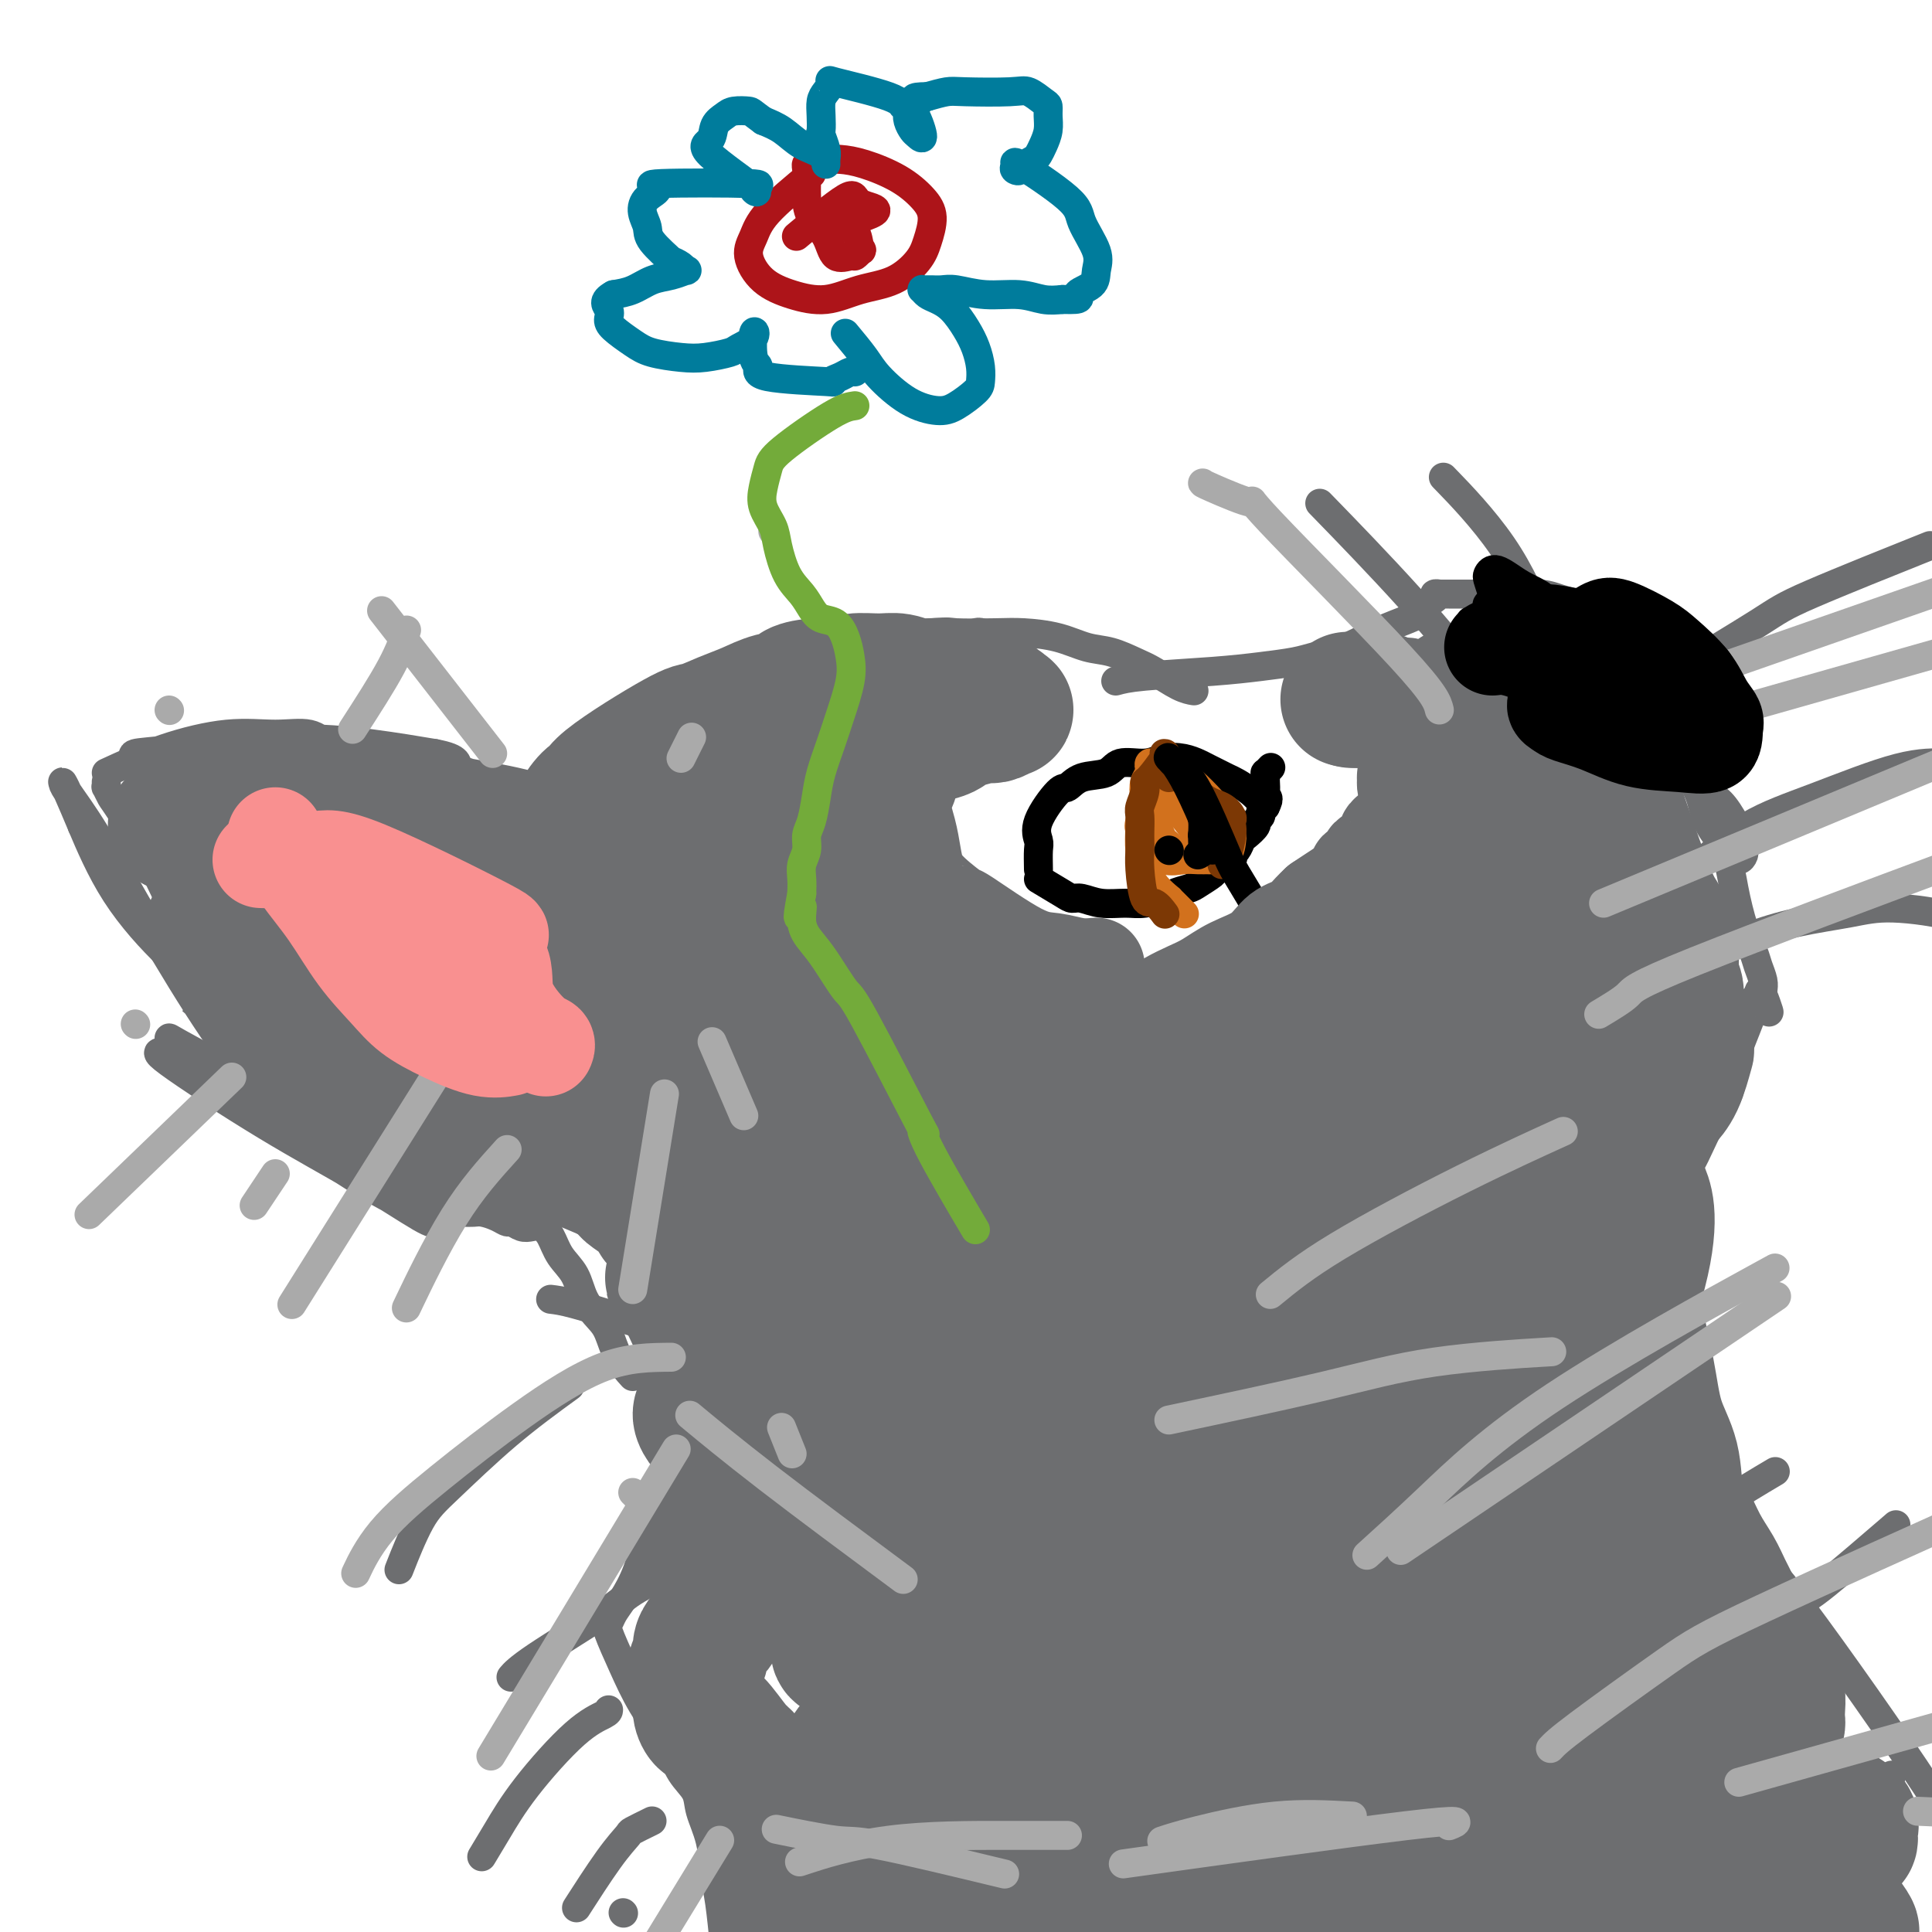 <svg viewBox='0 0 400 400' version='1.1' xmlns='http://www.w3.org/2000/svg' xmlns:xlink='http://www.w3.org/1999/xlink'><g fill='none' stroke='#6D6E70' stroke-width='6' stroke-linecap='round' stroke-linejoin='round'><path d='M114,269c1.173,0.143 2.346,0.285 5,1c2.654,0.715 6.789,2.002 10,3c3.211,0.998 5.497,1.706 7,3c1.503,1.294 2.222,3.175 3,5c0.778,1.825 1.615,3.596 2,6c0.385,2.404 0.318,5.441 0,9c-0.318,3.559 -0.887,7.639 -2,11c-1.113,3.361 -2.771,6.004 -4,9c-1.229,2.996 -2.030,6.346 -3,9c-0.970,2.654 -2.108,4.612 -3,6c-0.892,1.388 -1.539,2.206 -2,3c-0.461,0.794 -0.738,1.565 -1,2c-0.262,0.435 -0.510,0.535 0,2c0.510,1.465 1.780,4.296 3,7c1.220,2.704 2.392,5.281 4,8c1.608,2.719 3.653,5.579 5,8c1.347,2.421 1.996,4.405 3,6c1.004,1.595 2.363,2.803 3,4c0.637,1.197 0.552,2.383 1,4c0.448,1.617 1.429,3.665 2,6c0.571,2.335 0.732,4.956 1,7c0.268,2.044 0.642,3.509 1,6c0.358,2.491 0.701,6.007 1,9c0.299,2.993 0.554,5.462 1,8c0.446,2.538 1.082,5.145 2,7c0.918,1.855 2.120,2.959 3,4c0.880,1.041 1.440,2.021 2,3'/><path d='M158,425c1.167,2.333 0.583,1.167 0,0'/><path d='M118,287c-4.285,3.121 -8.571,6.242 -13,10c-4.429,3.758 -9.002,8.152 -12,11c-2.998,2.848 -4.423,4.152 -6,7c-1.577,2.848 -3.308,7.242 -4,9c-0.692,1.758 -0.346,0.879 0,0'/><path d='M144,323c-4.663,2.211 -9.327,4.421 -12,6c-2.673,1.579 -3.356,2.526 -7,5c-3.644,2.474 -10.250,6.474 -14,9c-3.750,2.526 -4.643,3.579 -5,4c-0.357,0.421 -0.179,0.211 0,0'/><path d='M126,354c-0.004,0.241 -0.009,0.482 -1,1c-0.991,0.518 -2.970,1.313 -6,4c-3.030,2.687 -7.111,7.267 -10,11c-2.889,3.733 -4.585,6.621 -6,9c-1.415,2.379 -2.547,4.251 -3,5c-0.453,0.749 -0.226,0.374 0,0'/><path d='M135,377c-1.651,0.812 -3.301,1.624 -4,2c-0.699,0.376 -0.445,0.317 -1,1c-0.555,0.683 -1.919,2.107 -4,5c-2.081,2.893 -4.880,7.255 -6,9c-1.120,1.745 -0.560,0.872 0,0'/><path d='M129,396c0.000,0.000 0.100,0.100 0.1,0.1'/><path d='M131,285c-1.081,-1.192 -2.161,-2.384 -3,-4c-0.839,-1.616 -1.436,-3.656 -2,-5c-0.564,-1.344 -1.096,-1.991 -2,-3c-0.904,-1.009 -2.182,-2.379 -3,-4c-0.818,-1.621 -1.178,-3.492 -2,-5c-0.822,-1.508 -2.107,-2.652 -3,-4c-0.893,-1.348 -1.395,-2.901 -2,-4c-0.605,-1.099 -1.313,-1.744 -2,-2c-0.687,-0.256 -1.352,-0.124 -2,0c-0.648,0.124 -1.280,0.240 -2,0c-0.720,-0.240 -1.530,-0.835 -2,-1c-0.470,-0.165 -0.602,0.099 -1,0c-0.398,-0.099 -1.063,-0.563 -2,-1c-0.937,-0.437 -2.146,-0.849 -3,-1c-0.854,-0.151 -1.353,-0.040 -2,0c-0.647,0.040 -1.444,0.011 -2,0c-0.556,-0.011 -0.873,-0.003 -1,0c-0.127,0.003 -0.063,0.002 0,0'/><path d='M130,255c-0.701,-0.872 -1.402,-1.743 -2,-2c-0.598,-0.257 -1.094,0.102 -2,0c-0.906,-0.102 -2.223,-0.664 -3,-1c-0.777,-0.336 -1.015,-0.445 -2,-1c-0.985,-0.555 -2.719,-1.557 -4,-2c-1.281,-0.443 -2.110,-0.328 -4,-1c-1.890,-0.672 -4.842,-2.131 -6,-3c-1.158,-0.869 -0.521,-1.150 -3,-2c-2.479,-0.850 -8.074,-2.271 -11,-3c-2.926,-0.729 -3.181,-0.768 -4,-1c-0.819,-0.232 -2.200,-0.658 -3,-1c-0.800,-0.342 -1.018,-0.601 -1,-1c0.018,-0.399 0.272,-0.940 0,-1c-0.272,-0.060 -1.071,0.360 -2,0c-0.929,-0.360 -1.988,-1.500 -3,-2c-1.012,-0.500 -1.976,-0.360 -4,-1c-2.024,-0.640 -5.109,-2.059 -7,-3c-1.891,-0.941 -2.590,-1.404 -4,-2c-1.410,-0.596 -3.533,-1.325 -3,-1c0.533,0.325 3.720,1.703 4,2c0.280,0.297 -2.349,-0.487 8,4c10.349,4.487 33.674,14.243 57,24'/><path d='M131,257c10.742,4.776 3.099,1.717 1,1c-2.099,-0.717 1.348,0.909 0,0c-1.348,-0.909 -7.492,-4.352 -17,-9c-9.508,-4.648 -22.382,-10.502 -30,-14c-7.618,-3.498 -9.980,-4.639 -11,-5c-1.020,-0.361 -0.696,0.058 -1,0c-0.304,-0.058 -1.234,-0.595 -2,-1c-0.766,-0.405 -1.368,-0.680 -2,-1c-0.632,-0.320 -1.295,-0.685 -2,-1c-0.705,-0.315 -1.452,-0.581 -2,-1c-0.548,-0.419 -0.898,-0.993 1,0c1.898,0.993 6.042,3.551 10,6c3.958,2.449 7.730,4.789 12,7c4.270,2.211 9.039,4.293 12,6c2.961,1.707 4.116,3.039 5,4c0.884,0.961 1.499,1.550 2,2c0.501,0.450 0.889,0.762 1,1c0.111,0.238 -0.055,0.403 -2,0c-1.945,-0.403 -5.668,-1.373 -10,-3c-4.332,-1.627 -9.273,-3.911 -13,-6c-3.727,-2.089 -6.239,-3.982 -8,-5c-1.761,-1.018 -2.773,-1.159 -4,-2c-1.227,-0.841 -2.671,-2.381 -4,-4c-1.329,-1.619 -2.542,-3.315 -4,-5c-1.458,-1.685 -3.161,-3.358 -5,-5c-1.839,-1.642 -3.812,-3.255 -5,-4c-1.188,-0.745 -1.589,-0.624 -2,-1c-0.411,-0.376 -0.832,-1.250 1,0c1.832,1.250 5.916,4.625 10,8'/><path d='M62,225c3.698,2.650 8.445,5.774 12,9c3.555,3.226 5.920,6.552 8,9c2.080,2.448 3.876,4.017 5,5c1.124,0.983 1.576,1.379 2,2c0.424,0.621 0.819,1.465 1,2c0.181,0.535 0.147,0.759 0,1c-0.147,0.241 -0.407,0.499 -3,-1c-2.593,-1.499 -7.518,-4.756 -13,-8c-5.482,-3.244 -11.520,-6.475 -19,-11c-7.480,-4.525 -16.402,-10.344 -20,-13c-3.598,-2.656 -1.872,-2.149 -1,-2c0.872,0.149 0.891,-0.061 1,0c0.109,0.061 0.308,0.394 3,2c2.692,1.606 7.877,4.486 13,7c5.123,2.514 10.185,4.662 14,7c3.815,2.338 6.385,4.864 9,7c2.615,2.136 5.276,3.881 7,5c1.724,1.119 2.511,1.613 3,2c0.489,0.387 0.680,0.665 1,1c0.320,0.335 0.769,0.725 1,1c0.231,0.275 0.246,0.436 -1,0c-1.246,-0.436 -3.752,-1.469 -8,-4c-4.248,-2.531 -10.238,-6.562 -16,-10c-5.762,-3.438 -11.295,-6.284 -15,-9c-3.705,-2.716 -5.582,-5.303 -7,-7c-1.418,-1.697 -2.377,-2.504 -3,-3c-0.623,-0.496 -0.909,-0.679 -1,-1c-0.091,-0.321 0.014,-0.779 0,-1c-0.014,-0.221 -0.147,-0.206 2,1c2.147,1.206 6.573,3.603 11,6'/><path d='M48,222c4.203,2.275 8.711,5.462 13,8c4.289,2.538 8.358,4.428 11,6c2.642,1.572 3.858,2.827 5,4c1.142,1.173 2.209,2.263 3,3c0.791,0.737 1.304,1.120 1,1c-0.304,-0.120 -1.427,-0.742 -1,0c0.427,0.742 2.402,2.850 -5,-4c-7.402,-6.850 -24.180,-22.658 -31,-29c-6.820,-6.342 -3.680,-3.217 -3,-3c0.680,0.217 -1.099,-2.473 -2,-4c-0.901,-1.527 -0.923,-1.893 -1,-2c-0.077,-0.107 -0.208,0.043 0,0c0.208,-0.043 0.755,-0.280 1,0c0.245,0.280 0.188,1.076 1,2c0.812,0.924 2.495,1.976 4,4c1.505,2.024 2.834,5.019 4,7c1.166,1.981 2.168,2.946 3,4c0.832,1.054 1.493,2.195 2,3c0.507,0.805 0.859,1.273 1,2c0.141,0.727 0.073,1.713 0,2c-0.073,0.287 -0.149,-0.125 0,0c0.149,0.125 0.523,0.787 -1,-1c-1.523,-1.787 -4.944,-6.024 -9,-12c-4.056,-5.976 -8.747,-13.693 -13,-21c-4.253,-7.307 -8.066,-14.204 -11,-19c-2.934,-4.796 -4.988,-7.489 -6,-9c-1.012,-1.511 -0.983,-1.838 -1,-2c-0.017,-0.162 -0.082,-0.159 0,0c0.082,0.159 0.309,0.474 1,2c0.691,1.526 1.845,4.263 3,7'/><path d='M17,171c1.511,3.575 3.789,9.013 7,14c3.211,4.987 7.355,9.522 11,13c3.645,3.478 6.792,5.899 9,8c2.208,2.101 3.476,3.881 5,5c1.524,1.119 3.303,1.576 4,2c0.697,0.424 0.310,0.815 1,2c0.690,1.185 2.455,3.166 0,-1c-2.455,-4.166 -9.130,-14.477 -13,-20c-3.870,-5.523 -4.936,-6.258 -6,-8c-1.064,-1.742 -2.128,-4.490 -4,-8c-1.872,-3.510 -4.554,-7.781 -6,-10c-1.446,-2.219 -1.655,-2.384 -2,-3c-0.345,-0.616 -0.824,-1.682 -1,-2c-0.176,-0.318 -0.047,0.111 0,0c0.047,-0.111 0.013,-0.762 0,-1c-0.013,-0.238 -0.003,-0.064 0,0c0.003,0.064 0.001,0.018 0,0c-0.001,-0.018 -0.000,-0.009 0,0'/><path d='M22,160c3.853,-1.769 7.707,-3.538 12,-5c4.293,-1.462 9.026,-2.616 13,-3c3.974,-0.384 7.190,0.002 10,0c2.810,-0.002 5.214,-0.393 7,0c1.786,0.393 2.954,1.569 5,3c2.046,1.431 4.972,3.119 7,5c2.028,1.881 3.160,3.957 5,6c1.840,2.043 4.387,4.053 6,6c1.613,1.947 2.290,3.831 3,5c0.710,1.169 1.453,1.624 2,2c0.547,0.376 0.899,0.672 1,1c0.101,0.328 -0.047,0.687 0,1c0.047,0.313 0.290,0.578 -2,0c-2.290,-0.578 -7.114,-2.000 -14,-4c-6.886,-2.000 -15.834,-4.577 -23,-7c-7.166,-2.423 -12.551,-4.691 -16,-6c-3.449,-1.309 -4.963,-1.660 -6,-2c-1.037,-0.340 -1.597,-0.668 -2,-1c-0.403,-0.332 -0.648,-0.667 -1,-1c-0.352,-0.333 -0.811,-0.665 -1,-1c-0.189,-0.335 -0.110,-0.672 0,-1c0.110,-0.328 0.250,-0.646 0,-1c-0.250,-0.354 -0.890,-0.744 0,-1c0.890,-0.256 3.311,-0.378 9,-1c5.689,-0.622 14.647,-1.744 22,-2c7.353,-0.256 13.101,0.356 18,1c4.899,0.644 8.950,1.322 13,2'/><path d='M90,156c5.641,1.051 4.243,2.178 5,3c0.757,0.822 3.670,1.340 5,2c1.330,0.660 1.078,1.462 1,2c-0.078,0.538 0.018,0.810 0,1c-0.018,0.190 -0.149,0.296 -2,0c-1.851,-0.296 -5.423,-0.993 -15,-2c-9.577,-1.007 -25.158,-2.323 -32,-3c-6.842,-0.677 -4.943,-0.716 -5,-1c-0.057,-0.284 -2.068,-0.812 -3,-1c-0.932,-0.188 -0.785,-0.037 -1,0c-0.215,0.037 -0.791,-0.041 -1,0c-0.209,0.041 -0.050,0.202 0,0c0.050,-0.202 -0.008,-0.767 1,-1c1.008,-0.233 3.081,-0.133 9,0c5.919,0.133 15.684,0.298 24,1c8.316,0.702 15.185,1.942 21,3c5.815,1.058 10.578,1.934 14,3c3.422,1.066 5.504,2.323 7,3c1.496,0.677 2.405,0.774 3,1c0.595,0.226 0.875,0.581 1,1c0.125,0.419 0.094,0.904 -3,1c-3.094,0.096 -9.253,-0.195 -16,-1c-6.747,-0.805 -14.084,-2.124 -21,-3c-6.916,-0.876 -13.413,-1.310 -18,-2c-4.587,-0.690 -7.266,-1.635 -9,-2c-1.734,-0.365 -2.523,-0.150 -3,0c-0.477,0.150 -0.643,0.236 -1,0c-0.357,-0.236 -0.904,-0.794 -1,-1c-0.096,-0.206 0.258,-0.059 1,0c0.742,0.059 1.871,0.029 3,0'/><path d='M54,160c-5.903,-0.995 3.841,0.517 10,1c6.159,0.483 8.735,-0.062 11,0c2.265,0.062 4.219,0.732 5,1c0.781,0.268 0.391,0.134 0,0'/><path d='M119,167c-1.848,0.077 -3.696,0.154 0,-2c3.696,-2.154 12.937,-6.538 21,-10c8.063,-3.462 14.950,-6.000 23,-9c8.050,-3.000 17.264,-6.460 24,-9c6.736,-2.540 10.993,-4.159 13,-5c2.007,-0.841 1.764,-0.905 2,-1c0.236,-0.095 0.951,-0.222 1,0c0.049,0.222 -0.569,0.792 -1,1c-0.431,0.208 -0.674,0.054 -1,0c-0.326,-0.054 -0.735,-0.008 -1,0c-0.265,0.008 -0.385,-0.022 -3,1c-2.615,1.022 -7.726,3.095 -13,5c-5.274,1.905 -10.712,3.642 -17,6c-6.288,2.358 -13.425,5.336 -20,8c-6.575,2.664 -12.587,5.015 -18,7c-5.413,1.985 -10.226,3.604 -14,5c-3.774,1.396 -6.510,2.570 -9,4c-2.490,1.430 -4.735,3.115 -6,4c-1.265,0.885 -1.552,0.969 -2,1c-0.448,0.031 -1.058,0.008 -1,0c0.058,-0.008 0.785,-0.002 1,0c0.215,0.002 -0.081,0.001 1,-1c1.081,-1.001 3.541,-3.000 6,-5'/><path d='M105,167c3.825,-2.385 9.388,-5.349 14,-8c4.612,-2.651 8.275,-4.989 12,-7c3.725,-2.011 7.513,-3.693 10,-5c2.487,-1.307 3.674,-2.238 5,-3c1.326,-0.762 2.792,-1.355 4,-2c1.208,-0.645 2.158,-1.341 3,-2c0.842,-0.659 1.575,-1.280 3,-2c1.425,-0.720 3.542,-1.538 6,-2c2.458,-0.462 5.259,-0.569 7,-1c1.741,-0.431 2.423,-1.188 7,-2c4.577,-0.812 13.048,-1.680 17,-2c3.952,-0.320 3.386,-0.093 5,0c1.614,0.093 5.410,0.051 8,0c2.590,-0.051 3.974,-0.113 6,0c2.026,0.113 4.693,0.399 7,1c2.307,0.601 4.252,1.516 6,2c1.748,0.484 3.299,0.536 5,1c1.701,0.464 3.553,1.340 5,2c1.447,0.660 2.491,1.105 4,2c1.509,0.895 3.483,2.241 5,3c1.517,0.759 2.576,0.931 3,1c0.424,0.069 0.212,0.034 0,0'/><path d='M231,141c1.204,-0.333 2.408,-0.667 6,-1c3.592,-0.333 9.572,-0.666 14,-1c4.428,-0.334 7.302,-0.669 10,-1c2.698,-0.331 5.218,-0.658 7,-1c1.782,-0.342 2.825,-0.700 4,-1c1.175,-0.300 2.481,-0.542 4,-1c1.519,-0.458 3.252,-1.131 5,-2c1.748,-0.869 3.511,-1.935 6,-3c2.489,-1.065 5.704,-2.128 7,-3c1.296,-0.872 0.672,-1.554 1,-2c0.328,-0.446 1.609,-0.655 2,-1c0.391,-0.345 -0.109,-0.824 0,-1c0.109,-0.176 0.826,-0.047 1,0c0.174,0.047 -0.196,0.013 0,0c0.196,-0.013 0.958,-0.004 2,0c1.042,0.004 2.365,0.004 4,0c1.635,-0.004 3.581,-0.013 5,0c1.419,0.013 2.309,0.048 4,0c1.691,-0.048 4.181,-0.180 6,0c1.819,0.180 2.967,0.670 4,1c1.033,0.330 1.953,0.500 3,1c1.047,0.500 2.223,1.330 3,2c0.777,0.670 1.157,1.180 2,2c0.843,0.820 2.150,1.952 3,3c0.850,1.048 1.243,2.014 2,3c0.757,0.986 1.879,1.993 3,3'/><path d='M339,138c2.146,2.308 1.009,1.578 1,2c-0.009,0.422 1.108,1.994 2,3c0.892,1.006 1.559,1.445 2,2c0.441,0.555 0.657,1.226 1,2c0.343,0.774 0.812,1.650 1,2c0.188,0.350 0.094,0.175 0,0'/><path d='M336,134c0.328,1.053 0.656,2.107 1,3c0.344,0.893 0.704,1.626 1,3c0.296,1.374 0.529,3.391 2,6c1.471,2.609 4.180,5.811 6,8c1.820,2.189 2.750,3.364 4,5c1.250,1.636 2.818,3.734 4,5c1.182,1.266 1.978,1.701 3,3c1.022,1.299 2.271,3.463 3,5c0.729,1.537 0.938,2.447 1,3c0.062,0.553 -0.022,0.751 0,1c0.022,0.249 0.150,0.550 0,1c-0.150,0.450 -0.578,1.048 -1,1c-0.422,-0.048 -0.839,-0.742 -1,-1c-0.161,-0.258 -0.067,-0.079 -1,-1c-0.933,-0.921 -2.893,-2.943 -4,-5c-1.107,-2.057 -1.361,-4.150 -2,-6c-0.639,-1.850 -1.663,-3.458 -2,-4c-0.337,-0.542 0.014,-0.020 0,0c-0.014,0.020 -0.394,-0.462 0,0c0.394,0.462 1.561,1.869 2,3c0.439,1.131 0.149,1.986 1,4c0.851,2.014 2.844,5.186 4,8c1.156,2.814 1.476,5.271 2,8c0.524,2.729 1.251,5.729 2,8c0.749,2.271 1.521,3.813 2,5c0.479,1.187 0.664,2.019 1,3c0.336,0.981 0.821,2.110 1,3c0.179,0.890 0.051,1.540 0,2c-0.051,0.460 -0.026,0.730 0,1'/><path d='M365,206c2.380,6.957 0.829,1.850 0,0c-0.829,-1.850 -0.937,-0.443 -1,0c-0.063,0.443 -0.081,-0.077 0,0c0.081,0.077 0.261,0.750 0,1c-0.261,0.250 -0.963,0.075 -1,0c-0.037,-0.075 0.590,-0.051 0,2c-0.590,2.051 -2.399,6.128 -3,8c-0.601,1.872 0.005,1.539 0,2c-0.005,0.461 -0.620,1.715 -1,3c-0.380,1.285 -0.525,2.602 -1,4c-0.475,1.398 -1.282,2.876 -2,4c-0.718,1.124 -1.349,1.895 -2,3c-0.651,1.105 -1.322,2.543 -2,4c-0.678,1.457 -1.361,2.932 -2,4c-0.639,1.068 -1.233,1.729 -2,3c-0.767,1.271 -1.708,3.152 -2,4c-0.292,0.848 0.066,0.662 0,1c-0.066,0.338 -0.557,1.200 -1,2c-0.443,0.800 -0.837,1.538 -1,2c-0.163,0.462 -0.096,0.648 0,1c0.096,0.352 0.219,0.870 0,1c-0.219,0.130 -0.781,-0.127 -1,0c-0.219,0.127 -0.097,0.639 0,1c0.097,0.361 0.168,0.572 0,1c-0.168,0.428 -0.573,1.074 -1,2c-0.427,0.926 -0.874,2.132 -1,3c-0.126,0.868 0.069,1.398 0,4c-0.069,2.602 -0.403,7.278 0,12c0.403,4.722 1.544,9.492 3,14c1.456,4.508 3.228,8.754 5,13'/><path d='M349,305c2.569,6.675 4.992,9.863 7,13c2.008,3.137 3.599,6.224 5,9c1.401,2.776 2.610,5.241 4,7c1.390,1.759 2.960,2.812 4,4c1.040,1.188 1.549,2.512 2,3c0.451,0.488 0.843,0.139 1,0c0.157,-0.139 0.078,-0.070 0,0'/><path d='M362,320c1.103,1.705 2.206,3.410 3,4c0.794,0.590 1.280,0.066 8,9c6.720,8.934 19.673,27.325 26,37c6.327,9.675 6.026,10.633 7,13c0.974,2.367 3.221,6.144 5,9c1.779,2.856 3.090,4.790 4,7c0.910,2.210 1.419,4.695 2,6c0.581,1.305 1.233,1.428 2,2c0.767,0.572 1.648,1.592 2,2c0.352,0.408 0.176,0.204 0,0'/><path d='M384,373c2.917,-2.083 5.833,-4.167 7,-5c1.167,-0.833 0.583,-0.417 0,0'/><path d='M354,382c2.611,-1.052 5.222,-2.103 7,-3c1.778,-0.897 2.722,-1.638 4,-2c1.278,-0.362 2.889,-0.344 5,-1c2.111,-0.656 4.722,-1.984 7,-3c2.278,-1.016 4.222,-1.719 5,-2c0.778,-0.281 0.389,-0.141 0,0'/><path d='M364,337c3.089,-1.988 6.179,-3.976 8,-5c1.821,-1.024 2.375,-1.083 6,-4c3.625,-2.917 10.321,-8.690 13,-11c2.679,-2.310 1.339,-1.155 0,0'/><path d='M359,310c0.711,-0.511 1.422,-1.022 3,-2c1.578,-0.978 4.022,-2.422 5,-3c0.978,-0.578 0.489,-0.289 0,0'/><path d='M348,287c0.000,0.000 0.100,0.100 0.1,0.1'/><path d='M340,273c1.044,-0.422 2.089,-0.844 3,-1c0.911,-0.156 1.689,-0.044 2,0c0.311,0.044 0.156,0.022 0,0'/><path d='M340,256c1.250,-0.417 2.500,-0.833 3,-1c0.500,-0.167 0.250,-0.083 0,0'/><path d='M353,198c2.957,-1.401 5.914,-2.802 9,-4c3.086,-1.198 6.301,-2.194 10,-3c3.699,-0.806 7.881,-1.422 11,-2c3.119,-0.578 5.176,-1.118 9,-1c3.824,0.118 9.417,0.893 13,2c3.583,1.107 5.156,2.544 7,4c1.844,1.456 3.958,2.930 5,4c1.042,1.070 1.012,1.734 1,2c-0.012,0.266 -0.006,0.133 0,0'/><path d='M346,185c1.709,-1.765 3.419,-3.531 6,-6c2.581,-2.469 6.034,-5.642 10,-8c3.966,-2.358 8.444,-3.900 14,-6c5.556,-2.100 12.188,-4.758 17,-6c4.812,-1.242 7.803,-1.069 9,-1c1.197,0.069 0.598,0.035 0,0'/><path d='M331,153c0.413,-1.512 0.826,-3.023 3,-5c2.174,-1.977 6.110,-4.419 12,-8c5.890,-3.581 13.733,-8.300 18,-11c4.267,-2.700 4.956,-3.381 11,-6c6.044,-2.619 17.441,-7.177 22,-9c4.559,-1.823 2.279,-0.912 0,0'/><path d='M325,146c-1.083,-2.207 -2.166,-4.415 -3,-7c-0.834,-2.585 -1.419,-5.549 -3,-10c-1.581,-4.451 -4.156,-10.391 -8,-16c-3.844,-5.609 -8.955,-10.888 -11,-13c-2.045,-2.112 -1.022,-1.056 0,0'/><path d='M327,166c-0.693,-0.649 -1.386,-1.297 -3,-3c-1.614,-1.703 -4.148,-4.459 -7,-8c-2.852,-3.541 -6.022,-7.867 -10,-13c-3.978,-5.133 -8.763,-11.074 -15,-18c-6.237,-6.926 -13.925,-14.836 -17,-18c-3.075,-3.164 -1.538,-1.582 0,0'/></g>
<g fill='none' stroke='#000000' stroke-width='6' stroke-linecap='round' stroke-linejoin='round'><path d='M314,140c-0.008,-0.326 -0.016,-0.652 -1,-4c-0.984,-3.348 -2.944,-9.717 -4,-13c-1.056,-3.283 -1.206,-3.481 -1,-4c0.206,-0.519 0.770,-1.359 2,-1c1.230,0.359 3.125,1.918 5,3c1.875,1.082 3.728,1.686 5,3c1.272,1.314 1.963,3.337 3,5c1.037,1.663 2.422,2.966 3,4c0.578,1.034 0.351,1.797 1,3c0.649,1.203 2.175,2.844 3,4c0.825,1.156 0.950,1.826 1,2c0.050,0.174 0.025,-0.149 0,0c-0.025,0.149 -0.051,0.770 0,1c0.051,0.230 0.180,0.070 0,0c-0.180,-0.070 -0.670,-0.049 -1,0c-0.330,0.049 -0.499,0.126 -1,0c-0.501,-0.126 -1.335,-0.454 -2,-1c-0.665,-0.546 -1.162,-1.311 -2,-2c-0.838,-0.689 -2.017,-1.304 -3,-2c-0.983,-0.696 -1.770,-1.474 -2,-2c-0.230,-0.526 0.097,-0.799 0,-1c-0.097,-0.201 -0.619,-0.331 0,0c0.619,0.331 2.380,1.121 5,3c2.620,1.879 6.100,4.846 9,7c2.900,2.154 5.221,3.495 7,5c1.779,1.505 3.018,3.174 4,4c0.982,0.826 1.709,0.807 2,1c0.291,0.193 0.145,0.596 0,1'/><path d='M347,156c3.942,3.305 0.296,1.569 -1,1c-1.296,-0.569 -0.242,0.029 -1,0c-0.758,-0.029 -3.327,-0.686 -6,-2c-2.673,-1.314 -5.448,-3.287 -8,-5c-2.552,-1.713 -4.880,-3.167 -7,-5c-2.120,-1.833 -4.030,-4.047 -5,-5c-0.970,-0.953 -0.998,-0.647 -1,-1c-0.002,-0.353 0.021,-1.367 0,-2c-0.021,-0.633 -0.087,-0.886 0,-1c0.087,-0.114 0.327,-0.090 2,0c1.673,0.090 4.777,0.248 8,1c3.223,0.752 6.563,2.100 9,3c2.437,0.900 3.972,1.351 5,2c1.028,0.649 1.550,1.497 2,2c0.450,0.503 0.830,0.662 1,1c0.170,0.338 0.131,0.854 0,1c-0.131,0.146 -0.354,-0.079 -1,0c-0.646,0.079 -1.714,0.463 -5,-1c-3.286,-1.463 -8.791,-4.774 -13,-7c-4.209,-2.226 -7.122,-3.367 -10,-5c-2.878,-1.633 -5.722,-3.756 -7,-5c-1.278,-1.244 -0.990,-1.607 -1,-2c-0.010,-0.393 -0.318,-0.816 0,-1c0.318,-0.184 1.260,-0.129 2,0c0.740,0.129 1.277,0.331 3,1c1.723,0.669 4.633,1.803 7,3c2.367,1.197 4.191,2.455 6,4c1.809,1.545 3.602,3.378 5,5c1.398,1.622 2.399,3.035 3,4c0.601,0.965 0.800,1.483 1,2'/><path d='M335,144c1.622,2.050 1.176,1.675 1,2c-0.176,0.325 -0.080,1.349 0,2c0.080,0.651 0.146,0.930 -2,0c-2.146,-0.930 -6.505,-3.068 -10,-5c-3.495,-1.932 -6.127,-3.657 -8,-5c-1.873,-1.343 -2.988,-2.305 -5,-4c-2.012,-1.695 -4.920,-4.125 -6,-5c-1.080,-0.875 -0.330,-0.195 0,0c0.330,0.195 0.240,-0.094 1,0c0.760,0.094 2.369,0.572 4,1c1.631,0.428 3.285,0.808 6,2c2.715,1.192 6.490,3.198 8,4c1.510,0.802 0.755,0.401 0,0'/><path d='M215,180c-0.029,-1.538 -0.058,-3.076 0,-4c0.058,-0.924 0.205,-1.236 0,-2c-0.205,-0.764 -0.760,-1.982 0,-4c0.760,-2.018 2.834,-4.836 4,-6c1.166,-1.164 1.424,-0.675 2,-1c0.576,-0.325 1.469,-1.464 3,-2c1.531,-0.536 3.701,-0.470 5,-1c1.299,-0.530 1.728,-1.655 3,-2c1.272,-0.345 3.388,0.092 5,0c1.612,-0.092 2.719,-0.711 4,-1c1.281,-0.289 2.737,-0.247 4,0c1.263,0.247 2.334,0.699 3,1c0.666,0.301 0.928,0.452 2,1c1.072,0.548 2.953,1.492 4,2c1.047,0.508 1.260,0.579 2,1c0.740,0.421 2.007,1.190 3,2c0.993,0.810 1.712,1.660 2,2c0.288,0.340 0.144,0.170 0,0'/><path d='M215,182c1.924,1.146 3.848,2.293 5,3c1.152,0.707 1.532,0.975 2,1c0.468,0.025 1.026,-0.193 2,0c0.974,0.193 2.366,0.799 4,1c1.634,0.201 3.511,-0.002 5,0c1.489,0.002 2.591,0.207 4,0c1.409,-0.207 3.124,-0.828 4,-1c0.876,-0.172 0.911,0.105 1,0c0.089,-0.105 0.231,-0.590 1,-1c0.769,-0.410 2.165,-0.743 3,-1c0.835,-0.257 1.109,-0.436 2,-1c0.891,-0.564 2.399,-1.512 3,-2c0.601,-0.488 0.294,-0.516 1,-1c0.706,-0.484 2.426,-1.424 3,-2c0.574,-0.576 0.004,-0.788 0,-1c-0.004,-0.212 0.558,-0.424 1,-1c0.442,-0.576 0.763,-1.516 1,-2c0.237,-0.484 0.388,-0.511 1,-1c0.612,-0.489 1.683,-1.440 2,-2c0.317,-0.560 -0.121,-0.727 0,-1c0.121,-0.273 0.802,-0.650 1,-1c0.198,-0.350 -0.086,-0.671 0,-1c0.086,-0.329 0.543,-0.664 1,-1'/><path d='M262,167c1.083,-2.123 0.290,-1.932 0,-2c-0.290,-0.068 -0.079,-0.395 0,-1c0.079,-0.605 0.025,-1.486 0,-2c-0.025,-0.514 -0.020,-0.660 0,-1c0.020,-0.340 0.057,-0.875 0,-1c-0.057,-0.125 -0.208,0.159 0,0c0.208,-0.159 0.774,-0.760 1,-1c0.226,-0.240 0.113,-0.120 0,0'/></g>
<g fill='none' stroke='#D2711D' stroke-width='6' stroke-linecap='round' stroke-linejoin='round'><path d='M236,171c-0.077,1.870 -0.154,3.740 0,5c0.154,1.260 0.541,1.909 1,3c0.459,1.091 0.992,2.626 2,4c1.008,1.374 2.491,2.589 3,3c0.509,0.411 0.044,0.017 0,0c-0.044,-0.017 0.334,0.341 1,1c0.666,0.659 1.619,1.617 2,2c0.381,0.383 0.191,0.192 0,0'/><path d='M238,164c-0.840,2.376 -1.680,4.752 -2,6c-0.320,1.248 -0.119,1.368 0,2c0.119,0.632 0.154,1.777 1,3c0.846,1.223 2.501,2.524 4,3c1.499,0.476 2.843,0.127 4,0c1.157,-0.127 2.128,-0.031 3,0c0.872,0.031 1.646,-0.004 2,0c0.354,0.004 0.289,0.045 1,0c0.711,-0.045 2.197,-0.177 3,-1c0.803,-0.823 0.923,-2.336 1,-3c0.077,-0.664 0.110,-0.477 0,-1c-0.110,-0.523 -0.365,-1.754 -1,-3c-0.635,-1.246 -1.651,-2.506 -3,-4c-1.349,-1.494 -3.030,-3.223 -4,-4c-0.970,-0.777 -1.230,-0.601 -2,-1c-0.770,-0.399 -2.049,-1.372 -3,-2c-0.951,-0.628 -1.574,-0.912 -2,-1c-0.426,-0.088 -0.654,0.020 -1,0c-0.346,-0.020 -0.812,-0.168 -1,0c-0.188,0.168 -0.100,0.653 0,1c0.100,0.347 0.212,0.557 0,1c-0.212,0.443 -0.750,1.119 -1,2c-0.250,0.881 -0.214,1.966 0,3c0.214,1.034 0.607,2.017 1,3'/><path d='M238,168c0.023,1.908 0.580,1.678 1,2c0.420,0.322 0.705,1.197 1,2c0.295,0.803 0.602,1.536 1,2c0.398,0.464 0.888,0.661 1,1c0.112,0.339 -0.153,0.821 0,1c0.153,0.179 0.724,0.055 1,0c0.276,-0.055 0.257,-0.041 1,0c0.743,0.041 2.249,0.110 3,0c0.751,-0.110 0.749,-0.399 1,-1c0.251,-0.601 0.755,-1.512 1,-2c0.245,-0.488 0.231,-0.551 0,-1c-0.231,-0.449 -0.678,-1.284 -1,-2c-0.322,-0.716 -0.520,-1.313 -1,-2c-0.480,-0.687 -1.242,-1.465 -2,-2c-0.758,-0.535 -1.512,-0.828 -2,-1c-0.488,-0.172 -0.709,-0.225 -1,0c-0.291,0.225 -0.652,0.726 -1,1c-0.348,0.274 -0.682,0.319 -1,1c-0.318,0.681 -0.621,1.997 -1,3c-0.379,1.003 -0.833,1.693 -1,3c-0.167,1.307 -0.048,3.231 0,4c0.048,0.769 0.024,0.385 0,0'/><path d='M245,167c0.762,1.495 1.524,2.990 2,4c0.476,1.010 0.665,1.535 1,2c0.335,0.465 0.817,0.869 1,1c0.183,0.131 0.067,-0.010 0,0c-0.067,0.010 -0.084,0.171 -1,-1c-0.916,-1.171 -2.729,-3.672 -4,-5c-1.271,-1.328 -2.000,-1.481 -3,-2c-1.000,-0.519 -2.272,-1.405 -3,-2c-0.728,-0.595 -0.912,-0.899 -1,-1c-0.088,-0.101 -0.079,0.001 0,0c0.079,-0.001 0.228,-0.105 1,0c0.772,0.105 2.166,0.420 3,1c0.834,0.580 1.109,1.425 2,2c0.891,0.575 2.397,0.878 3,1c0.603,0.122 0.301,0.061 0,0'/></g>
<g fill='none' stroke='#7C3805' stroke-width='6' stroke-linecap='round' stroke-linejoin='round'><path d='M241,156c0.307,-0.010 0.614,-0.021 0,1c-0.614,1.021 -2.151,3.073 -3,4c-0.849,0.927 -1.012,0.727 -1,1c0.012,0.273 0.199,1.018 0,2c-0.199,0.982 -0.785,2.202 -1,3c-0.215,0.798 -0.058,1.176 0,2c0.058,0.824 0.018,2.096 0,3c-0.018,0.904 -0.013,1.442 0,2c0.013,0.558 0.035,1.138 0,2c-0.035,0.862 -0.128,2.007 0,4c0.128,1.993 0.478,4.833 1,6c0.522,1.167 1.218,0.660 2,1c0.782,0.340 1.652,1.526 2,2c0.348,0.474 0.174,0.237 0,0'/><path d='M242,161c0.920,-0.407 1.840,-0.814 3,0c1.160,0.814 2.559,2.848 4,4c1.441,1.152 2.923,1.423 4,2c1.077,0.577 1.750,1.461 2,2c0.250,0.539 0.077,0.732 0,1c-0.077,0.268 -0.059,0.611 0,1c0.059,0.389 0.160,0.822 0,2c-0.160,1.178 -0.579,3.099 -1,4c-0.421,0.901 -0.844,0.781 -1,1c-0.156,0.219 -0.045,0.777 0,1c0.045,0.223 0.022,0.112 0,0'/></g>
<g fill='none' stroke='#000000' stroke-width='6' stroke-linecap='round' stroke-linejoin='round'><path d='M242,176c0.000,0.000 0.100,0.100 0.1,0.1'/><path d='M249,175c-0.006,-0.851 -0.012,-1.703 0,-2c0.012,-0.297 0.042,-0.041 0,0c-0.042,0.041 -0.156,-0.133 0,0c0.156,0.133 0.580,0.574 1,1c0.420,0.426 0.834,0.836 1,1c0.166,0.164 0.083,0.082 0,0'/><path d='M251,176c-0.052,-0.815 -0.105,-1.629 -1,-4c-0.895,-2.371 -2.634,-6.297 -4,-9c-1.366,-2.703 -2.361,-4.182 -3,-5c-0.639,-0.818 -0.924,-0.974 -1,-1c-0.076,-0.026 0.055,0.080 0,0c-0.055,-0.080 -0.296,-0.345 0,0c0.296,0.345 1.128,1.301 2,2c0.872,0.699 1.785,1.143 3,3c1.215,1.857 2.732,5.128 4,8c1.268,2.872 2.287,5.344 3,7c0.713,1.656 1.119,2.495 2,4c0.881,1.505 2.237,3.674 3,5c0.763,1.326 0.932,1.807 1,2c0.068,0.193 0.034,0.096 0,0'/><path d='M244,158c0.650,0.805 1.299,1.609 2,3c0.701,1.391 1.452,3.367 2,5c0.548,1.633 0.893,2.921 1,4c0.107,1.079 -0.023,1.949 0,3c0.023,1.051 0.198,2.283 0,3c-0.198,0.717 -0.771,0.919 -1,1c-0.229,0.081 -0.115,0.040 0,0'/></g>
<g fill='none' stroke='#6D6E70' stroke-width='28' stroke-linecap='round' stroke-linejoin='round'><path d='M311,357c-11.789,-4.139 -23.577,-8.278 -35,-10c-11.423,-1.722 -22.480,-1.026 -32,-1c-9.520,0.026 -17.502,-0.617 -28,1c-10.498,1.617 -23.511,5.496 -31,9c-7.489,3.504 -9.455,6.634 -10,9c-0.545,2.366 0.331,3.969 5,5c4.669,1.031 13.132,1.490 23,1c9.868,-0.490 21.143,-1.928 31,-3c9.857,-1.072 18.297,-1.777 27,-2c8.703,-0.223 17.670,0.035 25,0c7.330,-0.035 13.024,-0.365 17,0c3.976,0.365 6.234,1.424 8,2c1.766,0.576 3.039,0.669 2,1c-1.039,0.331 -4.389,0.901 -12,3c-7.611,2.099 -19.484,5.725 -30,8c-10.516,2.275 -19.674,3.197 -29,4c-9.326,0.803 -18.820,1.487 -26,2c-7.180,0.513 -12.044,0.855 -15,1c-2.956,0.145 -4.002,0.091 -5,0c-0.998,-0.091 -1.947,-0.221 0,0c1.947,0.221 6.791,0.791 16,1c9.209,0.209 22.783,0.056 36,0c13.217,-0.056 26.076,-0.015 38,0c11.924,0.015 22.914,0.002 32,0c9.086,-0.002 16.269,0.005 22,0c5.731,-0.005 10.010,-0.022 12,0c1.990,0.022 1.690,0.083 2,0c0.310,-0.083 1.232,-0.309 -4,0c-5.232,0.309 -16.616,1.155 -28,2'/><path d='M322,390c-10.989,1.066 -23.462,2.731 -35,4c-11.538,1.269 -22.141,2.144 -32,3c-9.859,0.856 -18.974,1.695 -25,2c-6.026,0.305 -8.962,0.078 -11,0c-2.038,-0.078 -3.178,-0.007 -4,0c-0.822,0.007 -1.325,-0.051 4,0c5.325,0.051 16.480,0.210 28,0c11.520,-0.210 23.405,-0.787 35,-1c11.595,-0.213 22.900,-0.060 33,0c10.100,0.060 18.995,0.027 26,0c7.005,-0.027 12.120,-0.049 15,0c2.880,0.049 3.525,0.170 4,0c0.475,-0.170 0.779,-0.630 -7,-1c-7.779,-0.370 -23.642,-0.649 -39,-1c-15.358,-0.351 -30.213,-0.772 -43,-1c-12.787,-0.228 -23.508,-0.262 -40,0c-16.492,0.262 -38.754,0.821 -47,1c-8.246,0.179 -2.474,-0.022 0,0c2.474,0.022 1.651,0.265 10,0c8.349,-0.265 25.870,-1.040 41,-2c15.130,-0.960 27.870,-2.105 40,-3c12.130,-0.895 23.649,-1.541 33,-2c9.351,-0.459 16.534,-0.731 21,-1c4.466,-0.269 6.214,-0.535 8,-1c1.786,-0.465 3.611,-1.130 0,-1c-3.611,0.130 -12.659,1.056 -25,2c-12.341,0.944 -27.977,1.908 -43,3c-15.023,1.092 -29.435,2.312 -42,3c-12.565,0.688 -23.282,0.844 -34,1'/><path d='M193,395c-26.470,1.483 -20.646,1.189 -20,1c0.646,-0.189 -3.885,-0.275 -7,0c-3.115,0.275 -4.815,0.911 1,1c5.815,0.089 19.145,-0.369 29,-1c9.855,-0.631 16.235,-1.435 42,-2c25.765,-0.565 70.915,-0.892 89,-1c18.085,-0.108 9.104,0.001 6,0c-3.104,-0.001 -0.333,-0.113 -6,0c-5.667,0.113 -19.772,0.450 -33,1c-13.228,0.550 -25.579,1.314 -38,2c-12.421,0.686 -24.913,1.293 -36,2c-11.087,0.707 -20.770,1.513 -28,2c-7.230,0.487 -12.007,0.657 -15,1c-2.993,0.343 -4.202,0.861 -4,1c0.202,0.139 1.815,-0.101 10,-1c8.185,-0.899 22.943,-2.458 38,-4c15.057,-1.542 30.412,-3.068 45,-4c14.588,-0.932 28.410,-1.270 41,-2c12.590,-0.730 23.950,-1.853 33,-2c9.050,-0.147 15.790,0.682 20,1c4.210,0.318 5.890,0.124 7,0c1.110,-0.124 1.651,-0.178 -5,0c-6.651,0.178 -20.493,0.587 -35,1c-14.507,0.413 -29.678,0.829 -44,1c-14.322,0.171 -27.796,0.098 -40,0c-12.204,-0.098 -23.137,-0.222 -32,0c-8.863,0.222 -15.655,0.791 -20,1c-4.345,0.209 -6.241,0.060 -7,0c-0.759,-0.060 -0.379,-0.030 0,0'/><path d='M184,393c-21.000,-0.668 17.998,-3.840 37,-5c19.002,-1.160 18.006,-0.310 21,0c2.994,0.310 9.978,0.080 14,0c4.022,-0.080 5.081,-0.010 5,0c-0.081,0.010 -1.301,-0.038 0,0c1.301,0.038 5.125,0.164 -5,1c-10.125,0.836 -34.199,2.381 -44,3c-9.801,0.619 -5.330,0.310 -7,0c-1.670,-0.310 -9.481,-0.623 -13,-1c-3.519,-0.377 -2.747,-0.818 -3,-1c-0.253,-0.182 -1.531,-0.105 -2,0c-0.469,0.105 -0.129,0.239 0,0c0.129,-0.239 0.047,-0.852 0,-1c-0.047,-0.148 -0.057,0.170 0,0c0.057,-0.170 0.182,-0.827 0,-1c-0.182,-0.173 -0.672,0.137 -1,0c-0.328,-0.137 -0.496,-0.722 -1,-1c-0.504,-0.278 -1.346,-0.249 -3,-1c-1.654,-0.751 -4.120,-2.282 -6,-3c-1.880,-0.718 -3.173,-0.623 -5,-1c-1.827,-0.377 -4.188,-1.225 -6,-2c-1.812,-0.775 -3.075,-1.476 -4,-2c-0.925,-0.524 -1.512,-0.872 -2,-1c-0.488,-0.128 -0.877,-0.037 -1,0c-0.123,0.037 0.019,0.021 0,0c-0.019,-0.021 -0.201,-0.047 0,0c0.201,0.047 0.785,0.166 1,0c0.215,-0.166 0.061,-0.619 0,-1c-0.061,-0.381 -0.031,-0.691 0,-1'/><path d='M159,375c-5.100,-2.488 -1.352,-0.707 0,0c1.352,0.707 0.306,0.340 0,0c-0.306,-0.340 0.129,-0.655 0,-1c-0.129,-0.345 -0.822,-0.722 -1,-1c-0.178,-0.278 0.160,-0.459 0,-1c-0.160,-0.541 -0.816,-1.444 -1,-2c-0.184,-0.556 0.104,-0.764 0,-1c-0.104,-0.236 -0.602,-0.498 -1,-1c-0.398,-0.502 -0.698,-1.243 -1,-2c-0.302,-0.757 -0.607,-1.529 -1,-2c-0.393,-0.471 -0.875,-0.640 -2,-2c-1.125,-1.360 -2.894,-3.911 -4,-5c-1.106,-1.089 -1.550,-0.715 -2,-1c-0.450,-0.285 -0.905,-1.227 -1,-2c-0.095,-0.773 0.170,-1.376 0,-2c-0.170,-0.624 -0.774,-1.269 -1,-2c-0.226,-0.731 -0.075,-1.547 0,-2c0.075,-0.453 0.075,-0.544 0,-1c-0.075,-0.456 -0.224,-1.276 0,-2c0.224,-0.724 0.821,-1.351 1,-2c0.179,-0.649 -0.062,-1.318 0,-2c0.062,-0.682 0.425,-1.375 1,-2c0.575,-0.625 1.362,-1.182 2,-2c0.638,-0.818 1.126,-1.896 2,-3c0.874,-1.104 2.132,-2.235 3,-3c0.868,-0.765 1.346,-1.164 2,-2c0.654,-0.836 1.484,-2.110 2,-3c0.516,-0.890 0.719,-1.397 1,-2c0.281,-0.603 0.641,-1.301 1,-2'/><path d='M159,322c2.242,-2.988 1.348,-1.959 1,-2c-0.348,-0.041 -0.148,-1.151 0,-2c0.148,-0.849 0.246,-1.438 0,-2c-0.246,-0.562 -0.835,-1.098 -1,-2c-0.165,-0.902 0.096,-2.171 0,-3c-0.096,-0.829 -0.547,-1.218 -1,-2c-0.453,-0.782 -0.906,-1.957 -1,-3c-0.094,-1.043 0.171,-1.954 0,-3c-0.171,-1.046 -0.779,-2.226 -1,-3c-0.221,-0.774 -0.055,-1.140 0,-2c0.055,-0.860 0.001,-2.212 0,-3c-0.001,-0.788 0.052,-1.011 0,-2c-0.052,-0.989 -0.210,-2.745 0,-4c0.210,-1.255 0.788,-2.009 1,-3c0.212,-0.991 0.058,-2.219 0,-3c-0.058,-0.781 -0.020,-1.116 0,-2c0.020,-0.884 0.020,-2.316 0,-3c-0.020,-0.684 -0.062,-0.618 0,-1c0.062,-0.382 0.226,-1.212 0,-2c-0.226,-0.788 -0.842,-1.536 -1,-2c-0.158,-0.464 0.141,-0.645 0,-1c-0.141,-0.355 -0.722,-0.886 -1,-1c-0.278,-0.114 -0.253,0.187 -1,-1c-0.747,-1.187 -2.265,-3.861 -3,-5c-0.735,-1.139 -0.686,-0.742 -1,-1c-0.314,-0.258 -0.990,-1.171 -2,-2c-1.010,-0.829 -2.353,-1.573 -3,-2c-0.647,-0.427 -0.597,-0.538 -1,-1c-0.403,-0.462 -1.258,-1.275 -2,-2c-0.742,-0.725 -1.371,-1.363 -2,-2'/><path d='M140,255c-2.751,-3.271 -1.130,-1.447 -1,-1c0.130,0.447 -1.233,-0.482 -2,-1c-0.767,-0.518 -0.939,-0.624 -1,-1c-0.061,-0.376 -0.012,-1.022 -1,-2c-0.988,-0.978 -3.012,-2.289 -4,-3c-0.988,-0.711 -0.939,-0.823 -1,-1c-0.061,-0.177 -0.231,-0.417 -1,-1c-0.769,-0.583 -2.135,-1.507 -3,-2c-0.865,-0.493 -1.228,-0.556 -2,-1c-0.772,-0.444 -1.954,-1.270 -3,-2c-1.046,-0.730 -1.956,-1.365 -3,-2c-1.044,-0.635 -2.223,-1.270 -3,-2c-0.777,-0.730 -1.152,-1.557 -2,-2c-0.848,-0.443 -2.171,-0.504 -3,-1c-0.829,-0.496 -1.166,-1.428 -2,-2c-0.834,-0.572 -2.167,-0.783 -3,-1c-0.833,-0.217 -1.167,-0.439 -2,-1c-0.833,-0.561 -2.166,-1.460 -3,-2c-0.834,-0.540 -1.169,-0.722 -2,-1c-0.831,-0.278 -2.158,-0.652 -3,-1c-0.842,-0.348 -1.199,-0.671 -2,-1c-0.801,-0.329 -2.046,-0.666 -3,-1c-0.954,-0.334 -1.618,-0.667 -2,-1c-0.382,-0.333 -0.480,-0.667 -1,-1c-0.520,-0.333 -1.460,-0.664 -2,-1c-0.540,-0.336 -0.681,-0.678 -1,-1c-0.319,-0.322 -0.817,-0.625 -1,-1c-0.183,-0.375 -0.052,-0.821 0,-1c0.052,-0.179 0.026,-0.089 0,0'/><path d='M312,377c3.393,-0.985 6.786,-1.971 11,-3c4.214,-1.029 9.250,-2.102 14,-3c4.750,-0.898 9.214,-1.622 13,-2c3.786,-0.378 6.892,-0.411 10,0c3.108,0.411 6.216,1.266 9,2c2.784,0.734 5.243,1.348 7,2c1.757,0.652 2.811,1.341 4,2c1.189,0.659 2.512,1.287 3,2c0.488,0.713 0.143,1.509 0,2c-0.143,0.491 -0.082,0.676 0,1c0.082,0.324 0.185,0.788 0,1c-0.185,0.212 -0.658,0.172 -1,0c-0.342,-0.172 -0.553,-0.476 -3,-1c-2.447,-0.524 -7.132,-1.268 -11,-2c-3.868,-0.732 -6.921,-1.451 -10,-2c-3.079,-0.549 -6.185,-0.928 -8,-1c-1.815,-0.072 -2.339,0.163 -3,0c-0.661,-0.163 -1.460,-0.725 -2,-1c-0.540,-0.275 -0.820,-0.262 -1,0c-0.180,0.262 -0.258,0.772 0,1c0.258,0.228 0.853,0.172 2,1c1.147,0.828 2.847,2.539 5,4c2.153,1.461 4.757,2.670 7,4c2.243,1.330 4.123,2.779 6,4c1.877,1.221 3.751,2.214 5,3c1.249,0.786 1.875,1.365 3,2c1.125,0.635 2.750,1.324 4,2c1.250,0.676 2.125,1.338 3,2'/><path d='M379,397c5.795,3.714 2.782,1.499 2,1c-0.782,-0.499 0.666,0.717 1,1c0.334,0.283 -0.447,-0.368 0,0c0.447,0.368 2.121,1.755 1,0c-1.121,-1.755 -5.036,-6.650 -7,-9c-1.964,-2.350 -1.978,-2.153 -3,-3c-1.022,-0.847 -3.051,-2.739 -7,-8c-3.949,-5.261 -9.819,-13.892 -13,-19c-3.181,-5.108 -3.674,-6.695 -5,-9c-1.326,-2.305 -3.486,-5.329 -5,-8c-1.514,-2.671 -2.381,-4.988 -3,-6c-0.619,-1.012 -0.988,-0.720 -1,-1c-0.012,-0.280 0.334,-1.132 1,-1c0.666,0.132 1.652,1.249 4,4c2.348,2.751 6.057,7.136 9,11c2.943,3.864 5.119,7.206 7,10c1.881,2.794 3.467,5.038 5,7c1.533,1.962 3.014,3.640 4,5c0.986,1.360 1.478,2.401 2,3c0.522,0.599 1.074,0.755 1,1c-0.074,0.245 -0.775,0.579 -1,1c-0.225,0.421 0.025,0.931 -2,0c-2.025,-0.931 -6.326,-3.301 -10,-6c-3.674,-2.699 -6.720,-5.727 -9,-8c-2.280,-2.273 -3.794,-3.792 -5,-5c-1.206,-1.208 -2.103,-2.104 -3,-3'/><path d='M342,355c-2.798,-3.091 -1.292,-2.819 -1,-3c0.292,-0.181 -0.629,-0.814 -1,-1c-0.371,-0.186 -0.193,0.074 0,0c0.193,-0.074 0.402,-0.484 1,0c0.598,0.484 1.587,1.860 2,2c0.413,0.140 0.250,-0.956 3,2c2.750,2.956 8.413,9.965 11,13c2.587,3.035 2.097,2.098 2,2c-0.097,-0.098 0.200,0.644 0,1c-0.200,0.356 -0.897,0.327 -2,0c-1.103,-0.327 -2.611,-0.953 -5,-2c-2.389,-1.047 -5.660,-2.517 -8,-4c-2.340,-1.483 -3.750,-2.981 -5,-4c-1.250,-1.019 -2.339,-1.560 -3,-2c-0.661,-0.440 -0.894,-0.778 -1,-1c-0.106,-0.222 -0.085,-0.329 0,0c0.085,0.329 0.235,1.092 1,2c0.765,0.908 2.145,1.959 3,3c0.855,1.041 1.185,2.071 2,3c0.815,0.929 2.114,1.755 3,3c0.886,1.245 1.359,2.908 2,4c0.641,1.092 1.451,1.613 2,2c0.549,0.387 0.838,0.640 1,1c0.162,0.360 0.198,0.829 0,1c-0.198,0.171 -0.630,0.046 -1,0c-0.370,-0.046 -0.676,-0.012 -1,0c-0.324,0.012 -0.664,0.003 -1,0c-0.336,-0.003 -0.667,-0.001 -1,0c-0.333,0.001 -0.666,0.000 -1,0'/><path d='M344,377c-0.684,0.309 -0.394,0.082 0,0c0.394,-0.082 0.893,-0.018 1,0c0.107,0.018 -0.178,-0.009 0,0c0.178,0.009 0.817,0.055 1,0c0.183,-0.055 -0.091,-0.212 0,0c0.091,0.212 0.547,0.793 1,1c0.453,0.207 0.903,0.041 1,0c0.097,-0.041 -0.160,0.041 0,0c0.160,-0.041 0.738,-0.207 1,0c0.262,0.207 0.210,0.788 0,1c-0.210,0.212 -0.578,0.057 -1,0c-0.422,-0.057 -0.898,-0.014 -1,0c-0.102,0.014 0.169,0.001 0,0c-0.169,-0.001 -0.777,0.010 -1,0c-0.223,-0.010 -0.060,-0.041 0,0c0.060,0.041 0.017,0.155 0,0c-0.017,-0.155 -0.009,-0.577 0,-1'/><path d='M346,378c0.370,0.221 0.296,0.273 0,0c-0.296,-0.273 -0.815,-0.872 1,0c1.815,0.872 5.963,3.214 8,4c2.037,0.786 1.963,0.018 2,0c0.037,-0.018 0.184,0.716 2,2c1.816,1.284 5.301,3.117 7,4c1.699,0.883 1.611,0.815 2,1c0.389,0.185 1.256,0.624 2,1c0.744,0.376 1.365,0.689 2,1c0.635,0.311 1.284,0.619 2,1c0.716,0.381 1.501,0.833 2,1c0.499,0.167 0.714,0.048 1,0c0.286,-0.048 0.643,-0.024 1,0'/><path d='M378,393c4.772,2.129 0.702,-0.048 -1,-1c-1.702,-0.952 -1.034,-0.679 -1,-1c0.034,-0.321 -0.564,-1.236 -1,-2c-0.436,-0.764 -0.708,-1.378 -1,-2c-0.292,-0.622 -0.603,-1.251 -1,-2c-0.397,-0.749 -0.881,-1.619 -1,-2c-0.119,-0.381 0.125,-0.274 0,-1c-0.125,-0.726 -0.621,-2.285 -1,-3c-0.379,-0.715 -0.640,-0.586 -1,-2c-0.360,-1.414 -0.817,-4.371 -1,-6c-0.183,-1.629 -0.090,-1.931 0,-2c0.090,-0.069 0.178,0.096 0,-1c-0.178,-1.096 -0.621,-3.452 -1,-5c-0.379,-1.548 -0.693,-2.287 -1,-3c-0.307,-0.713 -0.606,-1.398 -1,-2c-0.394,-0.602 -0.883,-1.119 -1,-2c-0.117,-0.881 0.137,-2.127 0,-3c-0.137,-0.873 -0.666,-1.375 -1,-2c-0.334,-0.625 -0.473,-1.375 -1,-2c-0.527,-0.625 -1.440,-1.126 -2,-2c-0.560,-0.874 -0.765,-2.121 -1,-3c-0.235,-0.879 -0.499,-1.390 -1,-2c-0.501,-0.610 -1.237,-1.318 -2,-2c-0.763,-0.682 -1.552,-1.337 -2,-2c-0.448,-0.663 -0.557,-1.332 -1,-2c-0.443,-0.668 -1.222,-1.334 -2,-2'/><path d='M352,334c-2.186,-3.296 -1.150,-2.035 -1,-2c0.150,0.035 -0.587,-1.157 -1,-2c-0.413,-0.843 -0.503,-1.338 -1,-2c-0.497,-0.662 -1.403,-1.491 -2,-2c-0.597,-0.509 -0.885,-0.697 -1,-1c-0.115,-0.303 -0.056,-0.721 0,-1c0.056,-0.279 0.107,-0.420 -1,-1c-1.107,-0.580 -3.374,-1.599 -4,-2c-0.626,-0.401 0.390,-0.183 0,0c-0.390,0.183 -2.185,0.331 -6,2c-3.815,1.669 -9.650,4.857 -17,8c-7.350,3.143 -16.216,6.239 -25,9c-8.784,2.761 -17.487,5.186 -24,7c-6.513,1.814 -10.836,3.018 -15,4c-4.164,0.982 -8.168,1.742 -11,2c-2.832,0.258 -4.492,0.014 -6,0c-1.508,-0.014 -2.865,0.203 -5,0c-2.135,-0.203 -5.050,-0.827 -7,-1c-1.950,-0.173 -2.937,0.103 -4,0c-1.063,-0.103 -2.202,-0.585 -3,-1c-0.798,-0.415 -1.254,-0.762 -1,-1c0.254,-0.238 1.219,-0.367 5,-1c3.781,-0.633 10.379,-1.771 18,-3c7.621,-1.229 16.263,-2.551 24,-4c7.737,-1.449 14.567,-3.026 21,-4c6.433,-0.974 12.470,-1.344 18,-2c5.530,-0.656 10.555,-1.599 14,-2c3.445,-0.401 5.312,-0.262 7,0c1.688,0.262 3.197,0.646 4,1c0.803,0.354 0.902,0.677 1,1'/><path d='M329,336c1.897,0.440 0.639,0.540 0,1c-0.639,0.460 -0.661,1.280 -1,2c-0.339,0.720 -0.997,1.339 -2,2c-1.003,0.661 -2.352,1.363 -4,2c-1.648,0.637 -3.595,1.208 -6,2c-2.405,0.792 -5.267,1.803 -8,3c-2.733,1.197 -5.336,2.578 -8,4c-2.664,1.422 -5.390,2.885 -7,4c-1.610,1.115 -2.103,1.881 -4,2c-1.897,0.119 -5.198,-0.408 -2,1c3.198,1.408 12.894,4.750 18,6c5.106,1.250 5.621,0.408 7,1c1.379,0.592 3.624,2.617 13,0c9.376,-2.617 25.885,-9.877 32,-13c6.115,-3.123 1.837,-2.109 0,-2c-1.837,0.109 -1.232,-0.687 -2,-2c-0.768,-1.313 -2.908,-3.141 -5,-5c-2.092,-1.859 -4.136,-3.748 -6,-5c-1.864,-1.252 -3.549,-1.869 -5,-3c-1.451,-1.131 -2.668,-2.778 -4,-4c-1.332,-1.222 -2.780,-2.019 -4,-3c-1.220,-0.981 -2.211,-2.147 -3,-3c-0.789,-0.853 -1.376,-1.394 -2,-2c-0.624,-0.606 -1.283,-1.279 -2,-2c-0.717,-0.721 -1.490,-1.492 -2,-2c-0.510,-0.508 -0.755,-0.754 -1,-1'/><path d='M321,319c-5.556,-5.485 -1.447,-2.198 0,-1c1.447,1.198 0.233,0.307 0,0c-0.233,-0.307 0.516,-0.030 1,0c0.484,0.030 0.704,-0.188 1,0c0.296,0.188 0.667,0.782 1,1c0.333,0.218 0.628,0.059 1,0c0.372,-0.059 0.821,-0.017 1,0c0.179,0.017 0.090,0.008 0,0'/><path d='M361,346c-0.709,-0.051 -1.418,-0.102 -2,0c-0.582,0.102 -1.038,0.358 -3,0c-1.962,-0.358 -5.432,-1.331 -7,-2c-1.568,-0.669 -1.235,-1.036 -2,-2c-0.765,-0.964 -2.627,-2.526 -4,-4c-1.373,-1.474 -2.255,-2.859 -3,-4c-0.745,-1.141 -1.352,-2.039 -2,-3c-0.648,-0.961 -1.339,-1.986 -2,-3c-0.661,-1.014 -1.294,-2.019 -2,-3c-0.706,-0.981 -1.486,-1.939 -2,-3c-0.514,-1.061 -0.764,-2.226 -1,-3c-0.236,-0.774 -0.460,-1.156 -1,-2c-0.540,-0.844 -1.398,-2.151 -2,-3c-0.602,-0.849 -0.949,-1.242 -1,-2c-0.051,-0.758 0.193,-1.881 0,-3c-0.193,-1.119 -0.824,-2.234 -1,-3c-0.176,-0.766 0.104,-1.182 0,-2c-0.104,-0.818 -0.592,-2.039 -1,-3c-0.408,-0.961 -0.735,-1.664 -1,-3c-0.265,-1.336 -0.467,-3.307 -1,-5c-0.533,-1.693 -1.396,-3.108 -2,-5c-0.604,-1.892 -0.947,-4.259 -1,-6c-0.053,-1.741 0.186,-2.854 0,-4c-0.186,-1.146 -0.796,-2.324 -1,-4c-0.204,-1.676 -0.003,-3.851 0,-5c0.003,-1.149 -0.191,-1.271 0,-2c0.191,-0.729 0.769,-2.065 1,-3c0.231,-0.935 0.116,-1.467 0,-2'/><path d='M320,262c0.179,-3.473 0.625,-2.156 1,-2c0.375,0.156 0.677,-0.849 1,-2c0.323,-1.151 0.665,-2.446 1,-3c0.335,-0.554 0.661,-0.365 1,-1c0.339,-0.635 0.691,-2.094 1,-3c0.309,-0.906 0.575,-1.261 1,-2c0.425,-0.739 1.009,-1.863 2,-3c0.991,-1.137 2.390,-2.286 3,-3c0.610,-0.714 0.430,-0.994 3,-4c2.570,-3.006 7.891,-8.738 10,-11c2.109,-2.262 1.006,-1.055 1,-1c-0.006,0.055 1.084,-1.042 2,-3c0.916,-1.958 1.657,-4.776 2,-6c0.343,-1.224 0.288,-0.853 0,-1c-0.288,-0.147 -0.809,-0.812 -1,-1c-0.191,-0.188 -0.051,0.100 0,0c0.051,-0.100 0.015,-0.590 0,-1c-0.015,-0.410 -0.008,-0.742 0,-1c0.008,-0.258 0.017,-0.442 0,-1c-0.017,-0.558 -0.061,-1.488 0,-2c0.061,-0.512 0.227,-0.605 0,-1c-0.227,-0.395 -0.848,-1.092 -1,-2c-0.152,-0.908 0.165,-2.027 0,-3c-0.165,-0.973 -0.814,-1.800 -1,-3c-0.186,-1.200 0.090,-2.771 0,-4c-0.090,-1.229 -0.545,-2.114 -1,-3'/><path d='M345,195c-0.627,-5.321 -1.193,-4.124 -3,-8c-1.807,-3.876 -4.854,-12.826 -7,-19c-2.146,-6.174 -3.392,-9.573 -5,-13c-1.608,-3.427 -3.579,-6.882 -5,-9c-1.421,-2.118 -2.291,-2.901 -3,-4c-0.709,-1.099 -1.258,-2.516 -2,-3c-0.742,-0.484 -1.677,-0.036 -2,0c-0.323,0.036 -0.034,-0.341 -1,0c-0.966,0.341 -3.187,1.401 -4,2c-0.813,0.599 -0.218,0.738 0,1c0.218,0.262 0.060,0.647 0,1c-0.060,0.353 -0.024,0.673 0,1c0.024,0.327 0.034,0.662 0,1c-0.034,0.338 -0.111,0.681 0,1c0.111,0.319 0.412,0.614 1,1c0.588,0.386 1.463,0.861 2,1c0.537,0.139 0.735,-0.059 1,0c0.265,0.059 0.595,0.375 1,1c0.405,0.625 0.884,1.558 2,3c1.116,1.442 2.870,3.393 4,6c1.130,2.607 1.636,5.870 3,9c1.364,3.130 3.585,6.128 5,9c1.415,2.872 2.025,5.617 3,8c0.975,2.383 2.315,4.404 3,6c0.685,1.596 0.714,2.767 1,4c0.286,1.233 0.829,2.526 1,4c0.171,1.474 -0.031,3.128 0,5c0.031,1.872 0.295,3.964 0,8c-0.295,4.036 -1.147,10.018 -2,16'/><path d='M338,227c-0.558,8.579 -1.954,11.526 -3,15c-1.046,3.474 -1.743,7.474 -2,10c-0.257,2.526 -0.073,3.579 0,4c0.073,0.421 0.037,0.211 0,0'/><path d='M336,227c-0.273,1.113 -0.546,2.227 -1,4c-0.454,1.773 -1.090,4.207 -1,7c0.090,2.793 0.906,5.947 1,9c0.094,3.053 -0.534,6.005 0,9c0.534,2.995 2.231,6.033 3,9c0.769,2.967 0.611,5.862 1,9c0.389,3.138 1.325,6.518 2,10c0.675,3.482 1.090,7.067 2,10c0.910,2.933 2.317,5.214 3,8c0.683,2.786 0.644,6.075 1,8c0.356,1.925 1.106,2.485 2,4c0.894,1.515 1.930,3.985 3,6c1.070,2.015 2.173,3.574 3,5c0.827,1.426 1.377,2.717 2,4c0.623,1.283 1.319,2.558 2,4c0.681,1.442 1.348,3.051 2,4c0.652,0.949 1.289,1.236 2,2c0.711,0.764 1.497,2.004 2,3c0.503,0.996 0.723,1.748 1,3c0.277,1.252 0.611,3.004 1,4c0.389,0.996 0.834,1.236 1,2c0.166,0.764 0.051,2.051 0,3c-0.051,0.949 -0.040,1.561 0,2c0.040,0.439 0.110,0.706 0,1c-0.110,0.294 -0.399,0.617 -1,1c-0.601,0.383 -1.515,0.826 -2,1c-0.485,0.174 -0.542,0.077 -2,0c-1.458,-0.077 -4.315,-0.136 -9,-2c-4.685,-1.864 -11.196,-5.533 -16,-10c-4.804,-4.467 -7.902,-9.734 -11,-15'/><path d='M327,332c-2.869,-5.304 -4.540,-11.063 -5,-18c-0.460,-6.937 0.291,-15.051 1,-22c0.709,-6.949 1.376,-12.733 2,-18c0.624,-5.267 1.204,-10.017 2,-15c0.796,-4.983 1.808,-10.198 3,-15c1.192,-4.802 2.566,-9.192 3,-12c0.434,-2.808 -0.070,-4.035 0,-6c0.070,-1.965 0.715,-4.669 1,-6c0.285,-1.331 0.211,-1.289 0,-2c-0.211,-0.711 -0.560,-2.176 -1,0c-0.440,2.176 -0.970,7.993 -2,12c-1.030,4.007 -2.558,6.203 -7,25c-4.442,18.797 -11.798,54.196 -15,70c-3.202,15.804 -2.249,12.013 -2,12c0.249,-0.013 -0.206,3.753 -1,7c-0.794,3.247 -1.927,5.975 -2,6c-0.073,0.025 0.913,-2.652 3,-8c2.087,-5.348 5.274,-13.365 9,-22c3.726,-8.635 7.990,-17.886 12,-27c4.010,-9.114 7.766,-18.090 10,-25c2.234,-6.910 2.946,-11.755 3,-15c0.054,-3.245 -0.550,-4.891 -1,-6c-0.450,-1.109 -0.745,-1.681 -1,-2c-0.255,-0.319 -0.470,-0.384 -1,0c-0.530,0.384 -1.373,1.219 -2,2c-0.627,0.781 -1.036,1.509 -3,5c-1.964,3.491 -5.482,9.746 -9,16'/><path d='M324,268c-4.557,8.050 -8.950,16.674 -13,25c-4.050,8.326 -7.758,16.353 -11,24c-3.242,7.647 -6.019,14.913 -9,21c-2.981,6.087 -6.166,10.995 -9,15c-2.834,4.005 -5.317,7.108 -7,9c-1.683,1.892 -2.567,2.572 -4,3c-1.433,0.428 -3.414,0.603 -4,0c-0.586,-0.603 0.222,-1.984 -2,-2c-2.222,-0.016 -7.476,1.332 5,-10c12.476,-11.332 42.681,-35.346 53,-44c10.319,-8.654 0.750,-1.948 2,-1c1.250,0.948 13.317,-3.862 1,-1c-12.317,2.862 -49.020,13.395 -70,19c-20.980,5.605 -26.237,6.283 -35,8c-8.763,1.717 -21.032,4.473 -29,6c-7.968,1.527 -11.636,1.826 -14,2c-2.364,0.174 -3.426,0.222 -4,0c-0.574,-0.222 -0.662,-0.713 0,-1c0.662,-0.287 2.073,-0.369 8,-2c5.927,-1.631 16.371,-4.812 29,-8c12.629,-3.188 27.442,-6.383 40,-9c12.558,-2.617 22.859,-4.657 31,-6c8.141,-1.343 14.120,-1.989 18,-2c3.880,-0.011 5.660,0.612 7,1c1.340,0.388 2.240,0.539 2,1c-0.240,0.461 -1.620,1.230 -3,2'/><path d='M306,318c-3.790,1.707 -12.765,4.474 -23,7c-10.235,2.526 -21.729,4.810 -33,7c-11.271,2.190 -22.320,4.285 -31,5c-8.680,0.715 -14.992,0.050 -20,0c-5.008,-0.050 -8.710,0.514 -9,0c-0.290,-0.514 2.834,-2.107 -1,-1c-3.834,1.107 -14.627,4.913 1,-1c15.627,-5.913 57.673,-21.544 78,-29c20.327,-7.456 18.934,-6.737 21,-7c2.066,-0.263 7.592,-1.506 10,-2c2.408,-0.494 1.700,-0.237 2,0c0.300,0.237 1.610,0.455 0,1c-1.610,0.545 -6.139,1.418 -14,4c-7.861,2.582 -19.054,6.874 -30,10c-10.946,3.126 -21.644,5.088 -32,7c-10.356,1.912 -20.369,3.776 -28,5c-7.631,1.224 -12.880,1.808 -16,2c-3.120,0.192 -4.110,-0.006 -5,0c-0.890,0.006 -1.679,0.218 -2,0c-0.321,-0.218 -0.173,-0.865 0,-1c0.173,-0.135 0.369,0.243 5,-2c4.631,-2.243 13.695,-7.106 19,-10c5.305,-2.894 6.851,-3.818 14,-6c7.149,-2.182 19.900,-5.624 25,-7c5.100,-1.376 2.550,-0.688 0,0'/><path d='M188,333c-2.304,-1.204 -4.609,-2.408 -6,-3c-1.391,-0.592 -1.870,-0.572 -2,-1c-0.130,-0.428 0.087,-1.302 0,-2c-0.087,-0.698 -0.478,-1.219 0,-2c0.478,-0.781 1.827,-1.823 3,-5c1.173,-3.177 2.172,-8.490 4,-13c1.828,-4.510 4.485,-8.218 8,-12c3.515,-3.782 7.887,-7.637 14,-11c6.113,-3.363 13.968,-6.233 21,-8c7.032,-1.767 13.240,-2.432 21,-1c7.760,1.432 17.071,4.961 21,7c3.929,2.039 2.478,2.586 3,4c0.522,1.414 3.019,3.693 4,6c0.981,2.307 0.446,4.641 0,7c-0.446,2.359 -0.802,4.742 -2,8c-1.198,3.258 -3.237,7.389 -11,10c-7.763,2.611 -21.249,3.700 -28,4c-6.751,0.300 -6.768,-0.191 -12,-1c-5.232,-0.809 -15.681,-1.936 -23,-3c-7.319,-1.064 -11.510,-2.065 -15,-3c-3.490,-0.935 -6.278,-1.805 -8,-3c-1.722,-1.195 -2.376,-2.714 -3,-4c-0.624,-1.286 -1.218,-2.340 -1,-4c0.218,-1.660 1.248,-3.926 5,-7c3.752,-3.074 10.225,-6.955 18,-10c7.775,-3.045 16.851,-5.252 23,-6c6.149,-0.748 9.370,-0.035 12,1c2.630,1.035 4.670,2.394 6,4c1.330,1.606 1.952,3.459 2,6c0.048,2.541 -0.476,5.771 -1,9'/><path d='M241,300c-1.189,4.614 -4.662,8.650 -9,11c-4.338,2.350 -9.543,3.013 -17,3c-7.457,-0.013 -17.167,-0.701 -27,-2c-9.833,-1.299 -19.788,-3.209 -28,-7c-8.212,-3.791 -14.681,-9.464 -15,-12c-0.319,-2.536 5.512,-1.935 11,-3c5.488,-1.065 10.634,-3.795 21,-5c10.366,-1.205 25.952,-0.884 33,0c7.048,0.884 5.559,2.333 6,4c0.441,1.667 2.813,3.553 4,5c1.187,1.447 1.190,2.456 0,5c-1.190,2.544 -3.573,6.622 -7,10c-3.427,3.378 -7.899,6.056 -12,8c-4.101,1.944 -7.833,3.154 -11,4c-3.167,0.846 -5.771,1.327 -8,2c-2.229,0.673 -4.084,1.540 -6,2c-1.916,0.460 -3.892,0.515 -6,1c-2.108,0.485 -4.347,1.399 -6,2c-1.653,0.601 -2.719,0.890 -4,1c-1.281,0.110 -2.778,0.041 -4,0c-1.222,-0.041 -2.170,-0.055 -3,0c-0.830,0.055 -1.543,0.181 -2,0c-0.457,-0.181 -0.659,-0.667 -1,-1c-0.341,-0.333 -0.823,-0.513 -1,-1c-0.177,-0.487 -0.051,-1.282 0,-2c0.051,-0.718 0.025,-1.359 0,-2'/><path d='M149,323c0.216,-1.589 1.254,-3.061 2,-5c0.746,-1.939 1.198,-4.345 2,-7c0.802,-2.655 1.953,-5.557 3,-8c1.047,-2.443 1.989,-4.425 3,-6c1.011,-1.575 2.091,-2.741 3,-4c0.909,-1.259 1.645,-2.611 3,-4c1.355,-1.389 3.327,-2.814 5,-4c1.673,-1.186 3.047,-2.132 7,-5c3.953,-2.868 10.485,-7.657 13,-9c2.515,-1.343 1.012,0.760 1,0c-0.012,-0.760 1.468,-4.382 2,1c0.532,5.382 0.118,19.768 -1,28c-1.118,8.232 -2.939,10.310 -5,13c-2.061,2.690 -4.363,5.991 -6,8c-1.637,2.009 -2.609,2.725 -4,4c-1.391,1.275 -3.201,3.108 -5,4c-1.799,0.892 -3.588,0.842 -5,1c-1.412,0.158 -2.448,0.524 -3,0c-0.552,-0.524 -0.621,-1.939 -1,-3c-0.379,-1.061 -1.069,-1.768 1,-6c2.069,-4.232 6.896,-11.989 14,-19c7.104,-7.011 16.483,-13.276 26,-18c9.517,-4.724 19.172,-7.907 28,-11c8.828,-3.093 16.830,-6.097 24,-8c7.170,-1.903 13.507,-2.705 18,-3c4.493,-0.295 7.141,-0.084 9,0c1.859,0.084 2.930,0.042 4,0'/><path d='M287,262c5.187,-0.570 2.654,-0.496 2,0c-0.654,0.496 0.572,1.413 1,2c0.428,0.587 0.059,0.843 -1,2c-1.059,1.157 -2.809,3.214 -8,6c-5.191,2.786 -13.823,6.303 -22,10c-8.177,3.697 -15.898,7.576 -23,10c-7.102,2.424 -13.586,3.392 -18,6c-4.414,2.608 -6.757,6.855 -10,2c-3.243,-4.855 -7.386,-18.811 -8,-25c-0.614,-6.189 2.302,-4.609 3,-8c0.698,-3.391 -0.821,-11.751 12,-17c12.821,-5.249 39.983,-7.386 53,-7c13.017,0.386 11.890,3.295 14,6c2.110,2.705 7.458,5.207 11,8c3.542,2.793 5.278,5.878 7,8c1.722,2.122 3.431,3.281 5,5c1.569,1.719 3.000,3.996 4,6c1.000,2.004 1.571,3.733 2,5c0.429,1.267 0.717,2.071 1,3c0.283,0.929 0.560,1.982 0,3c-0.560,1.018 -1.958,2.000 -5,3c-3.042,1.000 -7.727,2.019 -12,3c-4.273,0.981 -8.134,1.923 -12,3c-3.866,1.077 -7.737,2.289 -11,3c-3.263,0.711 -5.917,0.922 -8,1c-2.083,0.078 -3.595,0.022 -5,0c-1.405,-0.022 -2.702,-0.011 -4,0'/><path d='M255,300c-8.322,1.573 -3.128,0.506 -3,-1c0.128,-1.506 -4.809,-3.450 -10,-7c-5.191,-3.550 -10.635,-8.706 -13,-11c-2.365,-2.294 -1.651,-1.725 -2,-2c-0.349,-0.275 -1.760,-1.393 -2,-2c-0.240,-0.607 0.691,-0.702 5,-1c4.309,-0.298 11.994,-0.798 21,-1c9.006,-0.202 19.331,-0.107 28,0c8.669,0.107 15.682,0.227 22,0c6.318,-0.227 11.943,-0.802 16,-1c4.057,-0.198 6.547,-0.021 8,0c1.453,0.021 1.868,-0.114 3,0c1.132,0.114 2.980,0.478 1,0c-1.980,-0.478 -7.786,-1.797 -6,-3c1.786,-1.203 11.166,-2.288 -15,-5c-26.166,-2.712 -87.877,-7.050 -113,-9c-25.123,-1.950 -13.657,-1.511 -12,-2c1.657,-0.489 -6.494,-1.907 -13,-5c-6.506,-3.093 -11.368,-7.861 -13,-10c-1.632,-2.139 -0.033,-1.650 1,-1c1.033,0.650 1.499,1.461 7,4c5.501,2.539 16.037,6.806 26,11c9.963,4.194 19.352,8.314 28,12c8.648,3.686 16.555,6.936 23,10c6.445,3.064 11.427,5.940 15,8c3.573,2.060 5.735,3.303 7,4c1.265,0.697 1.632,0.849 2,1'/><path d='M266,289c16.786,7.537 4.252,1.880 -3,-2c-7.252,-3.880 -9.221,-5.982 -15,-9c-5.779,-3.018 -15.367,-6.950 -25,-11c-9.633,-4.050 -19.312,-8.216 -28,-12c-8.688,-3.784 -16.384,-7.185 -23,-10c-6.616,-2.815 -12.152,-5.045 -17,-7c-4.848,-1.955 -9.009,-3.634 -12,-5c-2.991,-1.366 -4.813,-2.419 -4,-2c0.813,0.419 4.259,2.308 8,5c3.741,2.692 7.775,6.185 21,15c13.225,8.815 35.640,22.950 44,28c8.360,5.050 2.663,1.015 1,0c-1.663,-1.015 0.707,0.991 1,1c0.293,0.009 -1.491,-1.980 -5,-4c-3.509,-2.020 -8.743,-4.071 -19,-10c-10.257,-5.929 -25.535,-15.736 -32,-20c-6.465,-4.264 -4.115,-2.987 -8,-6c-3.885,-3.013 -14.005,-10.318 -19,-14c-4.995,-3.682 -4.864,-3.743 -5,-4c-0.136,-0.257 -0.538,-0.712 -1,-1c-0.462,-0.288 -0.983,-0.410 -2,-1c-1.017,-0.590 -2.529,-1.647 1,0c3.529,1.647 12.101,5.998 18,9c5.899,3.002 9.127,4.654 12,6c2.873,1.346 5.392,2.384 7,3c1.608,0.616 2.304,0.808 3,1'/><path d='M164,239c6.577,3.088 2.520,1.306 1,1c-1.520,-0.306 -0.503,0.862 -1,0c-0.497,-0.862 -2.509,-3.754 -7,-7c-4.491,-3.246 -11.460,-6.845 -17,-10c-5.540,-3.155 -9.651,-5.865 -17,-9c-7.349,-3.135 -17.935,-6.693 -22,-8c-4.065,-1.307 -1.608,-0.362 -1,0c0.608,0.362 -0.633,0.140 -1,0c-0.367,-0.140 0.139,-0.197 -3,-1c-3.139,-0.803 -9.924,-2.351 -13,-3c-3.076,-0.649 -2.443,-0.398 -4,-1c-1.557,-0.602 -5.302,-2.056 -9,-3c-3.698,-0.944 -7.347,-1.378 -10,-2c-2.653,-0.622 -4.308,-1.431 -5,-2c-0.692,-0.569 -0.419,-0.898 -1,-1c-0.581,-0.102 -2.016,0.023 0,1c2.016,0.977 7.482,2.807 13,5c5.518,2.193 11.088,4.748 16,7c4.912,2.252 9.165,4.200 13,6c3.835,1.800 7.251,3.453 10,5c2.749,1.547 4.830,2.989 7,4c2.170,1.011 4.427,1.591 6,2c1.573,0.409 2.460,0.648 3,1c0.540,0.352 0.732,0.816 1,1c0.268,0.184 0.611,0.088 1,0c0.389,-0.088 0.826,-0.168 -1,-1c-1.826,-0.832 -5.913,-2.416 -10,-4'/><path d='M113,220c-3.949,-1.503 -9.323,-3.260 -14,-5c-4.677,-1.740 -8.657,-3.461 -12,-5c-3.343,-1.539 -6.049,-2.894 -8,-4c-1.951,-1.106 -3.147,-1.962 -5,-3c-1.853,-1.038 -4.365,-2.259 -6,-3c-1.635,-0.741 -2.394,-1.002 -4,-2c-1.606,-0.998 -4.058,-2.732 -6,-4c-1.942,-1.268 -3.374,-2.069 -5,-3c-1.626,-0.931 -3.447,-1.992 -4,-2c-0.553,-0.008 0.161,1.036 -1,0c-1.161,-1.036 -4.197,-4.153 0,0c4.197,4.153 15.627,15.575 20,20c4.373,4.425 1.690,1.851 2,3c0.310,1.149 3.614,6.020 5,8c1.386,1.980 0.853,1.068 1,1c0.147,-0.068 0.972,0.707 1,1c0.028,0.293 -0.742,0.105 -1,0c-0.258,-0.105 -0.005,-0.126 -2,-2c-1.995,-1.874 -6.238,-5.602 -10,-9c-3.762,-3.398 -7.044,-6.466 -10,-9c-2.956,-2.534 -5.588,-4.536 -7,-6c-1.412,-1.464 -1.605,-2.392 -2,-3c-0.395,-0.608 -0.993,-0.896 -1,-1c-0.007,-0.104 0.578,-0.025 1,0c0.422,0.025 0.680,-0.004 1,0c0.320,0.004 0.702,0.039 1,0c0.298,-0.039 0.514,-0.154 2,0c1.486,0.154 4.243,0.577 7,1'/><path d='M56,193c4.854,0.540 11.488,1.888 17,3c5.512,1.112 9.901,1.986 13,3c3.099,1.014 4.906,2.166 7,3c2.094,0.834 4.473,1.349 6,2c1.527,0.651 2.202,1.438 3,2c0.798,0.562 1.720,0.897 2,1c0.280,0.103 -0.082,-0.028 0,0c0.082,0.028 0.609,0.216 -4,-3c-4.609,-3.216 -14.356,-9.835 -19,-13c-4.644,-3.165 -4.187,-2.874 -7,-4c-2.813,-1.126 -8.896,-3.667 -12,-5c-3.104,-1.333 -3.230,-1.457 -4,-2c-0.770,-0.543 -2.184,-1.505 -3,-2c-0.816,-0.495 -1.035,-0.522 -1,-1c0.035,-0.478 0.323,-1.405 0,-2c-0.323,-0.595 -1.257,-0.856 -1,-1c0.257,-0.144 1.703,-0.169 0,-1c-1.703,-0.831 -6.557,-2.468 0,0c6.557,2.468 24.525,9.041 32,12c7.475,2.959 4.456,2.305 6,3c1.544,0.695 7.650,2.741 11,4c3.350,1.259 3.945,1.732 6,3c2.055,1.268 5.570,3.332 7,4c1.430,0.668 0.775,-0.058 -1,-1c-1.775,-0.942 -4.670,-2.100 -9,-4c-4.330,-1.900 -10.094,-4.543 -16,-7c-5.906,-2.457 -11.953,-4.729 -18,-7'/><path d='M71,180c-10.008,-3.983 -13.029,-4.440 -16,-5c-2.971,-0.560 -5.893,-1.222 -8,-2c-2.107,-0.778 -3.398,-1.673 -4,-2c-0.602,-0.327 -0.515,-0.086 -1,0c-0.485,0.086 -1.543,0.018 -2,0c-0.457,-0.018 -0.314,0.014 -1,0c-0.686,-0.014 -2.200,-0.076 -2,0c0.200,0.076 2.116,0.289 1,0c-1.116,-0.289 -5.263,-1.080 6,2c11.263,3.080 37.936,10.029 50,13c12.064,2.971 9.518,1.962 10,2c0.482,0.038 3.990,1.123 7,2c3.010,0.877 5.520,1.544 8,2c2.480,0.456 4.930,0.699 7,1c2.070,0.301 3.759,0.659 5,1c1.241,0.341 2.034,0.665 3,1c0.966,0.335 2.105,0.682 3,1c0.895,0.318 1.546,0.606 2,1c0.454,0.394 0.709,0.894 1,1c0.291,0.106 0.617,-0.182 1,0c0.383,0.182 0.824,0.832 1,1c0.176,0.168 0.086,-0.147 0,0c-0.086,0.147 -0.167,0.756 0,1c0.167,0.244 0.584,0.122 1,0'/><path d='M143,200c1.852,1.172 0.482,1.100 0,1c-0.482,-0.100 -0.076,-0.230 0,0c0.076,0.230 -0.179,0.821 0,1c0.179,0.179 0.793,-0.052 1,0c0.207,0.052 0.006,0.387 0,1c-0.006,0.613 0.181,1.502 0,2c-0.181,0.498 -0.731,0.603 -1,0c-0.269,-0.603 -0.257,-1.916 0,2c0.257,3.916 0.759,13.059 1,17c0.241,3.941 0.221,2.680 1,3c0.779,0.320 2.359,2.222 4,4c1.641,1.778 3.345,3.433 5,5c1.655,1.567 3.262,3.048 5,4c1.738,0.952 3.608,1.377 5,2c1.392,0.623 2.307,1.445 3,2c0.693,0.555 1.162,0.845 2,1c0.838,0.155 2.043,0.177 2,0c-0.043,-0.177 -1.335,-0.553 -4,-3c-2.665,-2.447 -6.704,-6.965 -11,-11c-4.296,-4.035 -8.849,-7.586 -14,-11c-5.151,-3.414 -10.900,-6.690 -16,-10c-5.100,-3.310 -9.550,-6.655 -14,-10'/><path d='M112,200c-11.279,-8.374 -9.978,-6.808 -12,-8c-2.022,-1.192 -7.367,-5.143 -11,-8c-3.633,-2.857 -5.555,-4.620 -7,-6c-1.445,-1.380 -2.412,-2.375 -2,-3c0.412,-0.625 2.202,-0.878 0,-2c-2.202,-1.122 -8.396,-3.113 0,0c8.396,3.113 31.381,11.330 43,16c11.619,4.670 11.872,5.793 14,7c2.128,1.207 6.131,2.498 13,8c6.869,5.502 16.605,15.216 21,20c4.395,4.784 3.450,4.638 4,6c0.550,1.362 2.596,4.232 4,6c1.404,1.768 2.165,2.434 3,4c0.835,1.566 1.744,4.033 3,6c1.256,1.967 2.858,3.433 4,5c1.142,1.567 1.822,3.233 3,5c1.178,1.767 2.853,3.634 4,5c1.147,1.366 1.766,2.230 3,3c1.234,0.770 3.084,1.446 4,2c0.916,0.554 0.900,0.987 1,1c0.100,0.013 0.316,-0.395 0,-2c-0.316,-1.605 -1.165,-4.408 -4,-8c-2.835,-3.592 -7.657,-7.973 -12,-11c-4.343,-3.027 -8.208,-4.700 -11,-6c-2.792,-1.300 -4.512,-2.229 -6,-3c-1.488,-0.771 -2.744,-1.386 -4,-2'/><path d='M167,235c-4.015,-2.119 -3.552,-1.918 -4,-2c-0.448,-0.082 -1.808,-0.448 -4,-2c-2.192,-1.552 -5.218,-4.289 -9,-7c-3.782,-2.711 -8.321,-5.394 -12,-8c-3.679,-2.606 -6.498,-5.134 -10,-8c-3.502,-2.866 -7.686,-6.070 -9,-7c-1.314,-0.930 0.243,0.415 0,0c-0.243,-0.415 -2.287,-2.589 0,1c2.287,3.589 8.904,12.940 12,17c3.096,4.060 2.670,2.828 4,5c1.330,2.172 4.414,7.749 7,12c2.586,4.251 4.674,7.175 6,10c1.326,2.825 1.892,5.552 3,8c1.108,2.448 2.760,4.617 4,7c1.240,2.383 2.068,4.980 3,7c0.932,2.020 1.968,3.463 3,5c1.032,1.537 2.061,3.167 3,5c0.939,1.833 1.788,3.870 3,6c1.212,2.130 2.786,4.353 4,6c1.214,1.647 2.066,2.717 3,4c0.934,1.283 1.948,2.779 3,4c1.052,1.221 2.142,2.168 3,3c0.858,0.832 1.485,1.549 2,2c0.515,0.451 0.917,0.635 1,1c0.083,0.365 -0.153,0.912 0,1c0.153,0.088 0.695,-0.284 0,-1c-0.695,-0.716 -2.627,-1.776 -5,-6c-2.373,-4.224 -5.186,-11.612 -8,-19'/><path d='M170,279c-3.585,-7.232 -6.547,-13.312 -9,-19c-2.453,-5.688 -4.397,-10.984 -7,-16c-2.603,-5.016 -5.863,-9.753 -7,-12c-1.137,-2.247 -0.150,-2.005 0,-2c0.150,0.005 -0.538,-0.226 -1,-1c-0.462,-0.774 -0.697,-2.092 -1,-3c-0.303,-0.908 -0.675,-1.408 -1,-2c-0.325,-0.592 -0.602,-1.276 -1,0c-0.398,1.276 -0.918,4.514 -1,4c-0.082,-0.514 0.274,-4.779 0,2c-0.274,6.779 -1.179,24.601 -2,31c-0.821,6.399 -1.558,1.376 1,6c2.558,4.624 8.412,18.895 12,25c3.588,6.105 4.910,4.045 7,4c2.090,-0.045 4.947,1.925 7,3c2.053,1.075 3.302,1.257 5,2c1.698,0.743 3.846,2.049 6,3c2.154,0.951 4.313,1.547 6,2c1.687,0.453 2.901,0.763 4,1c1.099,0.237 2.082,0.400 4,1c1.918,0.600 4.772,1.635 6,2c1.228,0.365 0.831,0.060 1,0c0.169,-0.060 0.906,0.126 1,0c0.094,-0.126 -0.453,-0.563 -1,-1'/><path d='M199,309c2.105,-0.948 -3.134,-5.817 -8,-10c-4.866,-4.183 -9.361,-7.679 -14,-11c-4.639,-3.321 -9.421,-6.466 -13,-9c-3.579,-2.534 -5.953,-4.456 -8,-6c-2.047,-1.544 -3.767,-2.711 -5,-4c-1.233,-1.289 -1.981,-2.702 -2,-4c-0.019,-1.298 0.689,-2.481 1,-4c0.311,-1.519 0.225,-3.374 2,-6c1.775,-2.626 5.410,-6.022 11,-10c5.590,-3.978 13.135,-8.536 22,-12c8.865,-3.464 19.052,-5.832 26,-8c6.948,-2.168 10.658,-4.135 25,-2c14.342,2.135 39.315,8.372 49,11c9.685,2.628 4.080,1.647 3,2c-1.080,0.353 2.364,2.040 5,3c2.636,0.960 4.466,1.195 2,3c-2.466,1.805 -9.226,5.182 -16,7c-6.774,1.818 -13.561,2.078 -23,2c-9.439,-0.078 -21.530,-0.494 -32,-1c-10.470,-0.506 -19.317,-1.102 -27,-2c-7.683,-0.898 -14.200,-2.097 -19,-3c-4.800,-0.903 -7.881,-1.509 -10,-2c-2.119,-0.491 -3.275,-0.866 -4,-1c-0.725,-0.134 -1.019,-0.026 -1,0c0.019,0.026 0.351,-0.032 1,0c0.649,0.032 1.614,0.152 7,0c5.386,-0.152 15.193,-0.576 25,-1'/><path d='M196,241c10.317,-0.194 20.110,-0.178 30,0c9.890,0.178 19.876,0.518 28,1c8.124,0.482 14.386,1.106 20,2c5.614,0.894 10.579,2.058 15,3c4.421,0.942 8.299,1.663 11,2c2.701,0.337 4.227,0.290 7,1c2.773,0.710 6.794,2.176 8,3c1.206,0.824 -0.404,1.004 0,1c0.404,-0.004 2.823,-0.194 -1,1c-3.823,1.194 -13.889,3.770 -18,5c-4.111,1.230 -2.268,1.114 -2,1c0.268,-0.114 -1.039,-0.226 -2,0c-0.961,0.226 -1.577,0.790 -2,1c-0.423,0.210 -0.653,0.064 -1,0c-0.347,-0.064 -0.811,-0.048 -1,0c-0.189,0.048 -0.104,0.127 0,0c0.104,-0.127 0.225,-0.462 0,-1c-0.225,-0.538 -0.798,-1.280 -1,-2c-0.202,-0.720 -0.033,-1.420 0,-2c0.033,-0.580 -0.071,-1.042 0,-2c0.071,-0.958 0.318,-2.411 1,-4c0.682,-1.589 1.799,-3.312 3,-5c1.201,-1.688 2.486,-3.339 4,-5c1.514,-1.661 3.257,-3.330 5,-5'/><path d='M300,236c2.849,-2.952 3.971,-2.833 5,-4c1.029,-1.167 1.963,-3.619 3,-5c1.037,-1.381 2.176,-1.689 3,-3c0.824,-1.311 1.334,-3.624 2,-5c0.666,-1.376 1.489,-1.814 2,-3c0.511,-1.186 0.711,-3.121 1,-4c0.289,-0.879 0.665,-0.703 0,-4c-0.665,-3.297 -2.373,-10.068 -3,-13c-0.627,-2.932 -0.173,-2.027 0,-2c0.173,0.027 0.065,-0.826 -1,-4c-1.065,-3.174 -3.086,-8.669 -4,-11c-0.914,-2.331 -0.721,-1.497 -1,-2c-0.279,-0.503 -1.030,-2.344 -2,-4c-0.970,-1.656 -2.157,-3.127 -3,-4c-0.843,-0.873 -1.340,-1.148 -2,-2c-0.660,-0.852 -1.483,-2.281 -2,-3c-0.517,-0.719 -0.727,-0.730 -1,-1c-0.273,-0.270 -0.609,-0.800 -1,-1c-0.391,-0.200 -0.838,-0.068 -1,0c-0.162,0.068 -0.041,0.074 0,0c0.041,-0.074 0.001,-0.226 0,0c-0.001,0.226 0.038,0.830 0,1c-0.038,0.170 -0.154,-0.094 0,0c0.154,0.094 0.577,0.547 1,1'/><path d='M296,163c-1.900,-2.258 -0.650,-0.403 0,1c0.650,1.403 0.700,2.355 1,4c0.300,1.645 0.850,3.982 1,7c0.150,3.018 -0.100,6.716 0,10c0.100,3.284 0.549,6.155 1,9c0.451,2.845 0.906,5.665 1,8c0.094,2.335 -0.171,4.186 0,6c0.171,1.814 0.778,3.590 1,5c0.222,1.410 0.060,2.453 0,3c-0.060,0.547 -0.018,0.599 0,1c0.018,0.401 0.013,1.152 -1,2c-1.013,0.848 -3.035,1.793 -7,3c-3.965,1.207 -9.872,2.678 -16,4c-6.128,1.322 -12.478,2.497 -19,4c-6.522,1.503 -13.215,3.333 -16,4c-2.785,0.667 -1.660,0.170 -1,0c0.660,-0.170 0.856,-0.011 1,0c0.144,0.011 0.238,-0.124 1,0c0.762,0.124 2.193,0.507 6,0c3.807,-0.507 9.988,-1.905 16,-4c6.012,-2.095 11.853,-4.886 17,-8c5.147,-3.114 9.600,-6.551 13,-9c3.400,-2.449 5.748,-3.910 7,-5c1.252,-1.090 1.408,-1.808 2,-3c0.592,-1.192 1.621,-2.860 2,-4c0.379,-1.140 0.108,-1.754 0,-3c-0.108,-1.246 -0.054,-3.123 0,-5'/><path d='M306,193c0.650,-3.191 0.277,-3.668 0,-5c-0.277,-1.332 -0.456,-3.520 -1,-5c-0.544,-1.480 -1.451,-2.253 -2,-3c-0.549,-0.747 -0.738,-1.468 -1,-2c-0.262,-0.532 -0.595,-0.875 -1,-1c-0.405,-0.125 -0.882,-0.033 -1,0c-0.118,0.033 0.122,0.008 0,0c-0.122,-0.008 -0.606,0.001 -1,0c-0.394,-0.001 -0.697,-0.011 -1,0c-0.303,0.011 -0.604,0.042 -1,0c-0.396,-0.042 -0.885,-0.157 -1,0c-0.115,0.157 0.145,0.585 0,1c-0.145,0.415 -0.696,0.818 -1,1c-0.304,0.182 -0.360,0.142 -1,1c-0.640,0.858 -1.865,2.614 -2,3c-0.135,0.386 0.821,-0.596 -2,3c-2.821,3.596 -9.419,11.771 -12,15c-2.581,3.229 -1.143,1.511 -2,2c-0.857,0.489 -4.007,3.185 -8,7c-3.993,3.815 -8.828,8.751 -11,11c-2.172,2.249 -1.681,1.813 -2,2c-0.319,0.187 -1.446,0.999 -3,2c-1.554,1.001 -3.534,2.193 -5,3c-1.466,0.807 -2.419,1.231 -4,2c-1.581,0.769 -3.791,1.885 -6,3'/><path d='M237,233c-3.640,1.890 -3.742,1.616 -6,2c-2.258,0.384 -6.674,1.425 -10,2c-3.326,0.575 -5.562,0.684 -7,1c-1.438,0.316 -2.079,0.841 -4,1c-1.921,0.159 -5.121,-0.047 -7,0c-1.879,0.047 -2.437,0.348 -6,0c-3.563,-0.348 -10.132,-1.344 -13,-2c-2.868,-0.656 -2.037,-0.972 -2,-1c0.037,-0.028 -0.721,0.230 -1,0c-0.279,-0.230 -0.078,-0.949 -2,-1c-1.922,-0.051 -5.968,0.565 2,0c7.968,-0.565 27.949,-2.312 40,-4c12.051,-1.688 16.172,-3.316 22,-5c5.828,-1.684 13.364,-3.424 19,-5c5.636,-1.576 9.374,-2.986 13,-4c3.626,-1.014 7.142,-1.630 9,-2c1.858,-0.370 2.060,-0.493 3,-1c0.940,-0.507 2.619,-1.396 4,-2c1.381,-0.604 2.465,-0.921 3,-1c0.535,-0.079 0.522,0.081 1,0c0.478,-0.081 1.449,-0.403 2,-1c0.551,-0.597 0.684,-1.469 1,-2c0.316,-0.531 0.817,-0.720 1,-1c0.183,-0.280 0.049,-0.652 0,-1c-0.049,-0.348 -0.014,-0.671 0,-1c0.014,-0.329 0.007,-0.665 0,-1'/><path d='M299,204c0.070,-1.110 -0.755,-0.886 -1,-1c-0.245,-0.114 0.090,-0.566 0,-1c-0.090,-0.434 -0.605,-0.851 -1,-1c-0.395,-0.149 -0.671,-0.030 -1,0c-0.329,0.030 -0.712,-0.027 -1,0c-0.288,0.027 -0.480,0.140 -1,0c-0.520,-0.140 -1.368,-0.533 -3,0c-1.632,0.533 -4.048,1.993 -4,2c0.048,0.007 2.560,-1.438 -6,2c-8.560,3.438 -28.192,11.758 -37,15c-8.808,3.242 -6.792,1.405 -7,1c-0.208,-0.405 -2.639,0.621 -7,1c-4.361,0.379 -10.653,0.110 -13,0c-2.347,-0.110 -0.750,-0.060 -1,0c-0.250,0.060 -2.346,0.131 -4,0c-1.654,-0.131 -2.866,-0.463 -5,-1c-2.134,-0.537 -5.190,-1.277 -8,-2c-2.810,-0.723 -5.375,-1.428 -8,-2c-2.625,-0.572 -5.310,-1.013 -8,-2c-2.690,-0.987 -5.384,-2.522 -7,-3c-1.616,-0.478 -2.155,0.101 -5,-1c-2.845,-1.101 -7.997,-3.884 -10,-5c-2.003,-1.116 -0.856,-0.567 -1,-1c-0.144,-0.433 -1.577,-1.847 -3,-3c-1.423,-1.153 -2.835,-2.044 -4,-3c-1.165,-0.956 -2.082,-1.978 -3,-3'/><path d='M150,196c-3.807,-2.668 -2.823,-1.839 -3,-2c-0.177,-0.161 -1.514,-1.314 -2,-2c-0.486,-0.686 -0.122,-0.907 0,-1c0.122,-0.093 0.001,-0.057 0,0c-0.001,0.057 0.119,0.137 0,0c-0.119,-0.137 -0.475,-0.491 2,1c2.475,1.491 7.781,4.826 12,8c4.219,3.174 7.350,6.188 11,9c3.650,2.812 7.820,5.423 12,8c4.180,2.577 8.370,5.121 12,7c3.630,1.879 6.701,3.092 9,4c2.299,0.908 3.827,1.509 5,2c1.173,0.491 1.991,0.871 3,1c1.009,0.129 2.210,0.007 3,0c0.790,-0.007 1.170,0.099 2,1c0.830,0.901 2.111,2.596 1,0c-1.111,-2.596 -4.614,-9.482 -7,-13c-2.386,-3.518 -3.655,-3.667 -5,-5c-1.345,-1.333 -2.766,-3.849 -11,-8c-8.234,-4.151 -23.281,-9.938 -29,-12c-5.719,-2.062 -2.110,-0.398 -2,0c0.110,0.398 -3.278,-0.470 -6,-1c-2.722,-0.530 -4.778,-0.723 -7,-1c-2.222,-0.277 -4.611,-0.639 -7,-1'/><path d='M143,191c-4.258,-0.825 -3.904,-1.387 -5,-2c-1.096,-0.613 -3.641,-1.275 -6,-2c-2.359,-0.725 -4.532,-1.512 -6,-2c-1.468,-0.488 -2.231,-0.677 -3,-1c-0.769,-0.323 -1.545,-0.781 -2,-1c-0.455,-0.219 -0.591,-0.199 -1,-1c-0.409,-0.801 -1.091,-2.423 -1,-3c0.091,-0.577 0.956,-0.108 1,0c0.044,0.108 -0.734,-0.145 1,-1c1.734,-0.855 5.980,-2.313 8,-3c2.020,-0.687 1.814,-0.604 3,-1c1.186,-0.396 3.763,-1.272 6,-2c2.237,-0.728 4.135,-1.307 6,-2c1.865,-0.693 3.699,-1.498 5,-2c1.301,-0.502 2.070,-0.701 3,-1c0.930,-0.299 2.020,-0.700 3,-1c0.980,-0.300 1.848,-0.500 3,-1c1.152,-0.500 2.588,-1.300 4,-2c1.412,-0.700 2.801,-1.301 4,-2c1.199,-0.699 2.207,-1.498 3,-2c0.793,-0.502 1.370,-0.708 2,-1c0.630,-0.292 1.312,-0.669 2,-1c0.688,-0.331 1.380,-0.614 2,-1c0.620,-0.386 1.167,-0.873 2,-1c0.833,-0.127 1.952,0.107 3,0c1.048,-0.107 2.024,-0.553 3,-1'/><path d='M183,154c10.947,-4.030 6.313,-1.603 5,-1c-1.313,0.603 0.693,-0.616 2,-1c1.307,-0.384 1.915,0.069 3,0c1.085,-0.069 2.646,-0.658 3,-1c0.354,-0.342 -0.500,-0.435 1,-1c1.500,-0.565 5.355,-1.600 7,-2c1.645,-0.400 1.079,-0.163 1,0c-0.079,0.163 0.330,0.254 1,0c0.670,-0.254 1.602,-0.852 2,-1c0.398,-0.148 0.261,0.153 0,0c-0.261,-0.153 -0.647,-0.762 -1,-1c-0.353,-0.238 -0.674,-0.106 -1,0c-0.326,0.106 -0.657,0.187 -1,0c-0.343,-0.187 -0.698,-0.643 -1,-1c-0.302,-0.357 -0.552,-0.617 -1,-1c-0.448,-0.383 -1.095,-0.891 -2,-1c-0.905,-0.109 -2.067,0.181 -3,0c-0.933,-0.181 -1.636,-0.834 -3,-1c-1.364,-0.166 -3.388,0.155 -5,0c-1.612,-0.155 -2.810,-0.788 -4,-1c-1.190,-0.212 -2.370,-0.005 -4,0c-1.630,0.005 -3.708,-0.191 -5,0c-1.292,0.191 -1.798,0.769 -3,1c-1.202,0.231 -3.101,0.116 -5,0'/><path d='M169,142c-4.977,0.419 -4.419,1.465 -5,2c-0.581,0.535 -2.301,0.559 -4,1c-1.699,0.441 -3.378,1.297 -5,2c-1.622,0.703 -3.186,1.251 -5,2c-1.814,0.749 -3.878,1.699 -5,2c-1.122,0.301 -1.303,-0.046 -5,2c-3.697,2.046 -10.910,6.486 -14,9c-3.090,2.514 -2.057,3.103 -2,3c0.057,-0.103 -0.864,-0.897 -3,2c-2.136,2.897 -5.489,9.484 -7,12c-1.511,2.516 -1.182,0.960 -1,1c0.182,0.040 0.217,1.676 0,3c-0.217,1.324 -0.685,2.336 -1,3c-0.315,0.664 -0.477,0.982 -1,2c-0.523,1.018 -1.408,2.738 -2,4c-0.592,1.262 -0.890,2.066 -1,3c-0.110,0.934 -0.030,1.997 0,3c0.030,1.003 0.011,1.947 0,3c-0.011,1.053 -0.014,2.214 0,3c0.014,0.786 0.047,1.196 0,2c-0.047,0.804 -0.173,2.003 0,3c0.173,0.997 0.644,1.793 1,2c0.356,0.207 0.596,-0.175 1,0c0.404,0.175 0.973,0.907 2,1c1.027,0.093 2.514,-0.454 4,-1'/><path d='M116,211c2.364,-0.190 4.276,-1.667 6,-3c1.724,-1.333 3.262,-2.524 5,-4c1.738,-1.476 3.677,-3.239 5,-5c1.323,-1.761 2.029,-3.521 3,-5c0.971,-1.479 2.205,-2.677 3,-4c0.795,-1.323 1.151,-2.771 2,-4c0.849,-1.229 2.191,-2.241 3,-3c0.809,-0.759 1.085,-1.267 2,-2c0.915,-0.733 2.469,-1.691 3,-2c0.531,-0.309 0.039,0.033 4,-2c3.961,-2.033 12.373,-6.439 16,-8c3.627,-1.561 2.467,-0.277 2,0c-0.467,0.277 -0.240,-0.454 2,-1c2.240,-0.546 6.495,-0.908 8,-1c1.505,-0.092 0.260,0.086 0,0c-0.260,-0.086 0.466,-0.437 1,0c0.534,0.437 0.875,1.663 1,2c0.125,0.337 0.033,-0.216 0,0c-0.033,0.216 -0.009,1.200 0,2c0.009,0.800 0.002,1.415 0,2c-0.002,0.585 0.002,1.140 0,2c-0.002,0.860 -0.011,2.024 0,3c0.011,0.976 0.041,1.763 0,3c-0.041,1.237 -0.155,2.925 0,4c0.155,1.075 0.577,1.538 1,2'/><path d='M183,187c0.092,3.167 -0.177,2.086 0,3c0.177,0.914 0.800,3.825 1,5c0.200,1.175 -0.021,0.614 0,1c0.021,0.386 0.286,1.718 1,3c0.714,1.282 1.878,2.512 2,3c0.122,0.488 -0.798,0.233 2,3c2.798,2.767 9.312,8.554 12,11c2.688,2.446 1.549,1.549 1,1c-0.549,-0.549 -0.507,-0.750 3,1c3.507,1.750 10.479,5.450 13,7c2.521,1.550 0.591,0.951 1,1c0.409,0.049 3.158,0.745 4,1c0.842,0.255 -0.224,0.069 0,0c0.224,-0.069 1.739,-0.022 3,0c1.261,0.022 2.270,0.017 3,0c0.730,-0.017 1.182,-0.047 2,0c0.818,0.047 2.004,0.171 3,0c0.996,-0.171 1.803,-0.637 3,-1c1.197,-0.363 2.785,-0.622 4,-1c1.215,-0.378 2.058,-0.874 3,-1c0.942,-0.126 1.985,0.118 3,0c1.015,-0.118 2.004,-0.599 3,-1c0.996,-0.401 1.999,-0.723 3,-1c1.001,-0.277 2.000,-0.508 3,-1c1.000,-0.492 2.000,-1.246 3,-2'/><path d='M259,219c4.405,-1.652 2.916,-1.783 3,-2c0.084,-0.217 1.739,-0.521 3,-1c1.261,-0.479 2.126,-1.133 3,-2c0.874,-0.867 1.757,-1.948 3,-3c1.243,-1.052 2.846,-2.075 3,-2c0.154,0.075 -1.141,1.250 1,-2c2.141,-3.250 7.718,-10.924 10,-14c2.282,-3.076 1.270,-1.555 1,-1c-0.270,0.555 0.204,0.144 2,-4c1.796,-4.144 4.915,-12.020 6,-15c1.085,-2.980 0.136,-1.063 0,-1c-0.136,0.063 0.541,-1.729 1,-3c0.459,-1.271 0.701,-2.022 1,-3c0.299,-0.978 0.654,-2.184 1,-3c0.346,-0.816 0.681,-1.244 1,-2c0.319,-0.756 0.620,-1.841 1,-3c0.380,-1.159 0.838,-2.390 1,-3c0.162,-0.610 0.029,-0.597 0,-1c-0.029,-0.403 0.045,-1.222 0,-2c-0.045,-0.778 -0.208,-1.515 0,-2c0.208,-0.485 0.788,-0.718 1,-1c0.212,-0.282 0.057,-0.614 0,-1c-0.057,-0.386 -0.016,-0.824 0,-1c0.016,-0.176 0.008,-0.088 0,0'/><path d='M301,147c1.772,-6.343 -0.299,-1.700 -1,0c-0.701,1.700 -0.033,0.455 0,0c0.033,-0.455 -0.568,-0.122 -1,0c-0.432,0.122 -0.693,0.033 -1,0c-0.307,-0.033 -0.659,-0.009 -1,0c-0.341,0.009 -0.669,0.004 -1,0c-0.331,-0.004 -0.663,-0.005 -1,0c-0.337,0.005 -0.679,0.016 -1,0c-0.321,-0.016 -0.622,-0.061 -1,0c-0.378,0.061 -0.833,0.227 -1,0c-0.167,-0.227 -0.046,-0.845 -1,-1c-0.954,-0.155 -2.983,0.155 -4,0c-1.017,-0.155 -1.023,-0.774 -1,-1c0.023,-0.226 0.073,-0.061 -1,0c-1.073,0.061 -3.269,0.016 -4,0c-0.731,-0.016 0.004,-0.004 0,0c-0.004,0.004 -0.747,0.001 -1,0c-0.253,-0.001 -0.016,-0.000 0,0c0.016,0.000 -0.188,0.000 0,0c0.188,-0.000 0.768,-0.000 1,0c0.232,0.000 0.116,0.000 0,0'/><path d='M281,145c-3.333,-0.333 -1.667,-0.167 0,0'/></g>
<g fill='none' stroke='#6D6E70' stroke-width='20' stroke-linecap='round' stroke-linejoin='round'><path d='M295,158c-0.333,0.977 -0.667,1.953 -1,3c-0.333,1.047 -0.667,2.164 -1,3c-0.333,0.836 -0.666,1.390 -1,2c-0.334,0.610 -0.668,1.277 -1,2c-0.332,0.723 -0.662,1.503 -1,2c-0.338,0.497 -0.683,0.710 -1,1c-0.317,0.290 -0.605,0.655 -1,1c-0.395,0.345 -0.897,0.670 -1,1c-0.103,0.330 0.194,0.664 0,1c-0.194,0.336 -0.878,0.672 -1,1c-0.122,0.328 0.317,0.647 0,1c-0.317,0.353 -1.392,0.741 -2,1c-0.608,0.259 -0.750,0.391 -1,1c-0.250,0.609 -0.608,1.696 -1,2c-0.392,0.304 -0.816,-0.176 -1,0c-0.184,0.176 -0.126,1.009 -1,2c-0.874,0.991 -2.678,2.140 -4,3c-1.322,0.860 -2.161,1.430 -3,2'/><path d='M273,187c-2.718,2.541 -3.013,3.395 -4,4c-0.987,0.605 -2.665,0.963 -4,2c-1.335,1.037 -2.328,2.753 -4,4c-1.672,1.247 -4.024,2.026 -6,3c-1.976,0.974 -3.575,2.144 -5,3c-1.425,0.856 -2.675,1.396 -4,2c-1.325,0.604 -2.726,1.270 -4,2c-1.274,0.730 -2.419,1.525 -4,2c-1.581,0.475 -3.596,0.632 -5,1c-1.404,0.368 -2.198,0.948 -4,1c-1.802,0.052 -4.612,-0.425 -6,0c-1.388,0.425 -1.353,1.752 -9,0c-7.647,-1.752 -22.974,-6.583 -30,-9c-7.026,-2.417 -5.749,-2.421 -6,-3c-0.251,-0.579 -2.029,-1.733 -4,-4c-1.971,-2.267 -4.135,-5.648 -5,-7c-0.865,-1.352 -0.433,-0.676 0,0'/><path d='M227,200c-1.249,0.109 -2.498,0.218 -4,0c-1.502,-0.218 -3.256,-0.764 -5,-1c-1.744,-0.236 -3.479,-0.163 -7,-2c-3.521,-1.837 -8.827,-5.586 -11,-7c-2.173,-1.414 -1.212,-0.495 -2,-1c-0.788,-0.505 -3.326,-2.434 -5,-4c-1.674,-1.566 -2.483,-2.771 -3,-4c-0.517,-1.229 -0.741,-2.484 -1,-4c-0.259,-1.516 -0.554,-3.293 -1,-5c-0.446,-1.707 -1.043,-3.344 -1,-5c0.043,-1.656 0.727,-3.330 1,-4c0.273,-0.670 0.137,-0.335 0,0'/></g>
<g fill='none' stroke='#AAAAAA' stroke-width='6' stroke-linecap='round' stroke-linejoin='round'><path d='M263,268c3.542,-2.911 7.083,-5.821 14,-10c6.917,-4.179 17.208,-9.625 26,-14c8.792,-4.375 16.083,-7.679 19,-9c2.917,-1.321 1.458,-0.661 0,0'/><path d='M283,322c3.774,-3.411 7.548,-6.821 13,-12c5.452,-5.179 12.583,-12.125 26,-21c13.417,-8.875 33.119,-19.679 41,-24c7.881,-4.321 3.940,-2.161 0,0'/><path d='M290,321c29.583,-20.000 59.167,-40.000 71,-48c11.833,-8.000 5.917,-4.000 0,0'/><path d='M331,210c2.440,-1.464 4.881,-2.929 6,-4c1.119,-1.071 0.917,-1.750 14,-7c13.083,-5.250 39.452,-15.071 50,-19c10.548,-3.929 5.274,-1.964 0,0'/><path d='M332,187c28.289,-11.778 56.578,-23.556 72,-30c15.422,-6.444 17.978,-7.556 19,-8c1.022,-0.444 0.511,-0.222 0,0'/><path d='M335,154c30.833,-8.750 61.667,-17.500 74,-21c12.333,-3.500 6.167,-1.750 0,0'/><path d='M351,140c26.250,-9.167 52.500,-18.333 63,-22c10.500,-3.667 5.250,-1.833 0,0'/><path d='M298,147c-0.384,-1.577 -0.768,-3.155 -8,-11c-7.232,-7.845 -21.311,-21.959 -27,-28c-5.689,-6.041 -2.989,-4.011 -4,-4c-1.011,0.011 -5.734,-1.997 -8,-3c-2.266,-1.003 -2.076,-1.001 -2,-1c0.076,0.001 0.038,0.000 0,0'/><path d='M139,281c-4.421,0.035 -8.842,0.070 -14,2c-5.158,1.930 -11.053,5.755 -17,10c-5.947,4.245 -11.944,8.911 -17,13c-5.056,4.089 -9.169,7.601 -12,11c-2.831,3.399 -4.380,6.685 -5,8c-0.620,1.315 -0.310,0.657 0,0'/><path d='M140,300c-14.583,24.167 -29.167,48.333 -35,58c-5.833,9.667 -2.917,4.833 0,0'/><path d='M149,381c-9.167,15.000 -18.333,30.000 -22,36c-3.667,6.000 -1.833,3.000 0,0'/><path d='M105,238c-3.644,4.022 -7.289,8.044 -11,14c-3.711,5.956 -7.489,13.844 -9,17c-1.511,3.156 -0.756,1.578 0,0'/><path d='M90,223c-11.250,17.917 -22.500,35.833 -27,43c-4.500,7.167 -2.250,3.583 0,0'/><path d='M57,243c-1.667,2.500 -3.333,5.000 -4,6c-0.667,1.000 -0.333,0.500 0,0'/><path d='M48,223c-11.250,10.833 -22.500,21.667 -27,26c-4.500,4.333 -2.250,2.167 0,0'/><path d='M28,212c0.000,0.000 0.100,0.100 0.1,0.1'/><path d='M102,156c-8.750,-11.250 -17.500,-22.500 -21,-27c-3.500,-4.500 -1.750,-2.250 0,0'/><path d='M73,151c3.044,-4.711 6.089,-9.422 8,-13c1.911,-3.578 2.689,-6.022 3,-7c0.311,-0.978 0.156,-0.489 0,0'/><path d='M35,147c0.000,0.000 0.100,0.100 0.1,0.1'/><path d='M242,294c11.577,-2.452 23.155,-4.905 32,-7c8.845,-2.095 14.958,-3.833 23,-5c8.042,-1.167 18.012,-1.762 22,-2c3.988,-0.238 1.994,-0.119 0,0'/><path d='M321,362c0.753,-0.815 1.506,-1.630 6,-5c4.494,-3.370 12.730,-9.295 18,-13c5.270,-3.705 7.573,-5.190 20,-11c12.427,-5.810 34.979,-15.946 44,-20c9.021,-4.054 4.510,-2.027 0,0'/><path d='M360,369c34.167,-9.583 68.333,-19.167 82,-23c13.667,-3.833 6.833,-1.917 0,0'/><path d='M397,375c4.689,0.222 9.378,0.444 14,0c4.622,-0.444 9.178,-1.556 11,-2c1.822,-0.444 0.911,-0.222 0,0'/><path d='M300,378c1.978,-0.778 3.956,-1.556 -9,0c-12.956,1.556 -40.844,5.444 -52,7c-11.156,1.556 -5.578,0.778 0,0'/><path d='M280,376c-5.161,-0.280 -10.321,-0.560 -16,0c-5.679,0.560 -11.875,1.958 -16,3c-4.125,1.042 -6.179,1.726 -7,2c-0.821,0.274 -0.411,0.137 0,0'/><path d='M221,380c-3.286,0.006 -6.571,0.012 -13,0c-6.429,-0.012 -16.000,-0.042 -24,1c-8.000,1.042 -14.429,3.155 -17,4c-2.571,0.845 -1.286,0.423 0,0'/><path d='M208,388c-10.298,-2.482 -20.595,-4.964 -26,-6c-5.405,-1.036 -5.917,-0.625 -9,-1c-3.083,-0.375 -8.738,-1.536 -11,-2c-2.262,-0.464 -1.131,-0.232 0,0'/><path d='M132,310c-0.417,-0.417 -0.833,-0.833 -1,-1c-0.167,-0.167 -0.083,-0.083 0,0'/><path d='M187,327c-10.156,-7.533 -20.311,-15.067 -28,-21c-7.689,-5.933 -12.911,-10.267 -15,-12c-2.089,-1.733 -1.044,-0.867 0,0'/><path d='M164,301c-0.833,-2.083 -1.667,-4.167 -2,-5c-0.333,-0.833 -0.167,-0.417 0,0'/><path d='M131,267c2.500,-15.417 5.000,-30.833 6,-37c1.000,-6.167 0.500,-3.083 0,0'/><path d='M154,231c-2.500,-5.833 -5.000,-11.667 -6,-14c-1.000,-2.333 -0.500,-1.167 0,0'/><path d='M141,157c0.833,-1.667 1.667,-3.333 2,-4c0.333,-0.667 0.167,-0.333 0,0'/><path d='M160,110c0.000,0.000 0.100,0.100 0.1,0.1'/></g>
<g fill='none' stroke='#F99090' stroke-width='20' stroke-linecap='round' stroke-linejoin='round'><path d='M57,173c1.575,2.700 3.150,5.401 5,8c1.850,2.599 3.976,5.097 6,8c2.024,2.903 3.947,6.211 6,9c2.053,2.789 4.235,5.059 6,7c1.765,1.941 3.111,3.553 5,5c1.889,1.447 4.321,2.728 7,4c2.679,1.272 5.606,2.535 8,3c2.394,0.465 4.255,0.133 5,0c0.745,-0.133 0.372,-0.066 0,0'/><path d='M54,178c4.158,0.131 8.317,0.263 11,0c2.683,-0.263 3.892,-0.920 11,2c7.108,2.920 20.117,9.416 25,12c4.883,2.584 1.642,1.255 1,2c-0.642,0.745 1.317,3.562 2,6c0.683,2.438 0.092,4.496 1,7c0.908,2.504 3.316,5.455 5,7c1.684,1.545 2.646,1.685 3,2c0.354,0.315 0.101,0.804 0,1c-0.101,0.196 -0.051,0.098 0,0'/><path d='M87,194c3.493,1.575 6.986,3.150 9,4c2.014,0.850 2.550,0.976 3,1c0.450,0.024 0.815,-0.055 1,0c0.185,0.055 0.190,0.243 0,0c-0.190,-0.243 -0.576,-0.916 -1,-1c-0.424,-0.084 -0.885,0.422 -4,-1c-3.115,-1.422 -8.885,-4.772 -13,-7c-4.115,-2.228 -6.574,-3.335 -8,-4c-1.426,-0.665 -1.820,-0.889 -2,-1c-0.180,-0.111 -0.148,-0.110 0,0c0.148,0.110 0.411,0.328 2,1c1.589,0.672 4.505,1.796 9,3c4.495,1.204 10.570,2.487 13,3c2.430,0.513 1.215,0.257 0,0'/></g>
<g fill='none' stroke='#000000' stroke-width='20' stroke-linecap='round' stroke-linejoin='round'><path d='M309,134c1.592,-0.196 3.183,-0.392 7,1c3.817,1.392 9.858,4.372 13,6c3.142,1.628 3.384,1.906 4,2c0.616,0.094 1.604,0.006 2,0c0.396,-0.006 0.199,0.070 0,0c-0.199,-0.070 -0.399,-0.285 -1,-1c-0.601,-0.715 -1.603,-1.929 -3,-3c-1.397,-1.071 -3.188,-2.000 -5,-3c-1.812,-1.000 -3.646,-2.072 -5,-3c-1.354,-0.928 -2.227,-1.713 -3,-2c-0.773,-0.287 -1.444,-0.078 -2,0c-0.556,0.078 -0.997,0.024 -1,0c-0.003,-0.024 0.432,-0.018 1,0c0.568,0.018 1.268,0.048 2,0c0.732,-0.048 1.497,-0.175 3,0c1.503,0.175 3.743,0.653 6,1c2.257,0.347 4.532,0.565 7,1c2.468,0.435 5.128,1.087 7,2c1.872,0.913 2.954,2.088 4,3c1.046,0.912 2.056,1.563 3,2c0.944,0.437 1.823,0.661 2,1c0.177,0.339 -0.348,0.792 -1,1c-0.652,0.208 -1.432,0.172 -4,0c-2.568,-0.172 -6.926,-0.479 -10,-1c-3.074,-0.521 -4.866,-1.256 -7,-2c-2.134,-0.744 -4.610,-1.498 -6,-2c-1.390,-0.502 -1.695,-0.751 -2,-1'/><path d='M320,136c-2.820,-0.771 -2.368,-0.198 -2,0c0.368,0.198 0.654,0.023 1,0c0.346,-0.023 0.753,0.107 1,0c0.247,-0.107 0.336,-0.452 3,1c2.664,1.452 7.904,4.701 10,6c2.096,1.299 1.048,0.650 0,0'/><path d='M340,150c-1.652,-0.665 -3.304,-1.330 -5,-2c-1.696,-0.670 -3.437,-1.347 -5,-2c-1.563,-0.653 -2.950,-1.284 -4,-2c-1.050,-0.716 -1.765,-1.518 -2,-2c-0.235,-0.482 0.010,-0.644 0,-1c-0.010,-0.356 -0.273,-0.907 0,-2c0.273,-1.093 1.084,-2.728 2,-4c0.916,-1.272 1.937,-2.179 3,-3c1.063,-0.821 2.168,-1.554 3,-2c0.832,-0.446 1.391,-0.605 3,0c1.609,0.605 4.267,1.972 6,3c1.733,1.028 2.541,1.716 4,3c1.459,1.284 3.568,3.164 5,5c1.432,1.836 2.186,3.627 3,5c0.814,1.373 1.687,2.328 2,3c0.313,0.672 0.067,1.060 0,2c-0.067,0.940 0.046,2.431 -1,3c-1.046,0.569 -3.249,0.216 -6,0c-2.751,-0.216 -6.048,-0.295 -9,-1c-2.952,-0.705 -5.558,-2.035 -8,-3c-2.442,-0.965 -4.721,-1.565 -6,-2c-1.279,-0.435 -1.559,-0.704 -2,-1c-0.441,-0.296 -1.042,-0.618 -1,-1c0.042,-0.382 0.726,-0.823 1,-1c0.274,-0.177 0.137,-0.088 0,0'/></g>
<g fill='none' stroke='#AD1419' stroke-width='6' stroke-linecap='round' stroke-linejoin='round'><path d='M168,36c-3.509,2.901 -7.018,5.803 -9,8c-1.982,2.197 -2.437,3.690 -3,5c-0.563,1.310 -1.234,2.436 -1,4c0.234,1.564 1.373,3.567 3,5c1.627,1.433 3.742,2.295 6,3c2.258,0.705 4.660,1.254 7,1c2.340,-0.254 4.618,-1.309 7,-2c2.382,-0.691 4.869,-1.016 7,-2c2.131,-0.984 3.907,-2.626 5,-4c1.093,-1.374 1.504,-2.480 2,-4c0.496,-1.520 1.077,-3.455 1,-5c-0.077,-1.545 -0.812,-2.701 -2,-4c-1.188,-1.299 -2.829,-2.740 -5,-4c-2.171,-1.260 -4.872,-2.339 -7,-3c-2.128,-0.661 -3.683,-0.905 -5,-1c-1.317,-0.095 -2.395,-0.040 -3,0c-0.605,0.040 -0.736,0.066 -1,0c-0.264,-0.066 -0.659,-0.224 -1,0c-0.341,0.224 -0.628,0.828 -1,1c-0.372,0.172 -0.831,-0.089 -1,0c-0.169,0.089 -0.049,0.529 0,1c0.049,0.471 0.028,0.975 0,2c-0.028,1.025 -0.064,2.572 0,4c0.064,1.428 0.227,2.737 1,4c0.773,1.263 2.158,2.479 3,4c0.842,1.521 1.143,3.346 2,4c0.857,0.654 2.269,0.138 3,0c0.731,-0.138 0.780,0.104 1,0c0.220,-0.104 0.610,-0.552 1,-1'/><path d='M178,52c0.794,-0.212 0.277,-0.242 0,-1c-0.277,-0.758 -0.316,-2.245 -1,-3c-0.684,-0.755 -2.015,-0.777 -3,-1c-0.985,-0.223 -1.624,-0.645 -2,-1c-0.376,-0.355 -0.488,-0.643 -1,-1c-0.512,-0.357 -1.422,-0.783 -2,-1c-0.578,-0.217 -0.822,-0.226 -1,0c-0.178,0.226 -0.290,0.687 0,1c0.290,0.313 0.983,0.480 1,1c0.017,0.520 -0.642,1.395 2,1c2.642,-0.395 8.584,-2.059 10,-3c1.416,-0.941 -1.692,-1.159 -3,-2c-1.308,-0.841 -0.814,-2.303 -3,-1c-2.186,1.303 -7.053,5.372 -9,7c-1.947,1.628 -0.973,0.814 0,0'/></g>
<g fill='none' stroke='#007C9C' stroke-width='6' stroke-linecap='round' stroke-linejoin='round'><path d='M175,69c1.491,1.795 2.981,3.590 4,5c1.019,1.410 1.565,2.435 3,4c1.435,1.565 3.757,3.672 6,5c2.243,1.328 4.405,1.879 6,2c1.595,0.121 2.621,-0.186 4,-1c1.379,-0.814 3.110,-2.135 4,-3c0.890,-0.865 0.937,-1.275 1,-2c0.063,-0.725 0.141,-1.767 0,-3c-0.141,-1.233 -0.499,-2.659 -1,-4c-0.501,-1.341 -1.143,-2.598 -2,-4c-0.857,-1.402 -1.929,-2.950 -3,-4c-1.071,-1.050 -2.141,-1.602 -3,-2c-0.859,-0.398 -1.508,-0.643 -2,-1c-0.492,-0.357 -0.827,-0.828 -1,-1c-0.173,-0.172 -0.184,-0.046 0,0c0.184,0.046 0.564,0.011 1,0c0.436,-0.011 0.928,0.001 1,0c0.072,-0.001 -0.278,-0.015 0,0c0.278,0.015 1.182,0.060 2,0c0.818,-0.060 1.548,-0.226 3,0c1.452,0.226 3.626,0.844 6,1c2.374,0.156 4.947,-0.150 7,0c2.053,0.150 3.587,0.757 5,1c1.413,0.243 2.707,0.121 4,0'/><path d='M220,62c4.997,0.167 2.988,-0.416 3,-1c0.012,-0.584 2.044,-1.169 3,-2c0.956,-0.831 0.835,-1.906 1,-3c0.165,-1.094 0.617,-2.205 0,-4c-0.617,-1.795 -2.303,-4.273 -3,-6c-0.697,-1.727 -0.404,-2.701 -3,-5c-2.596,-2.299 -8.081,-5.922 -10,-7c-1.919,-1.078 -0.273,0.387 0,1c0.273,0.613 -0.828,0.372 -1,0c-0.172,-0.372 0.584,-0.875 1,-1c0.416,-0.125 0.494,0.130 1,0c0.506,-0.130 1.442,-0.643 2,-1c0.558,-0.357 0.738,-0.558 1,-1c0.262,-0.442 0.605,-1.125 1,-2c0.395,-0.875 0.843,-1.941 1,-3c0.157,-1.059 0.025,-2.112 0,-3c-0.025,-0.888 0.057,-1.611 0,-2c-0.057,-0.389 -0.254,-0.445 -1,-1c-0.746,-0.555 -2.040,-1.610 -3,-2c-0.960,-0.390 -1.587,-0.115 -4,0c-2.413,0.115 -6.611,0.069 -9,0c-2.389,-0.069 -2.968,-0.163 -4,0c-1.032,0.163 -2.516,0.581 -4,1'/><path d='M192,20c-4.120,0.021 -2.421,0.573 -2,1c0.421,0.427 -0.435,0.730 -1,1c-0.565,0.270 -0.840,0.508 -1,1c-0.160,0.492 -0.206,1.238 0,2c0.206,0.762 0.664,1.540 1,2c0.336,0.460 0.548,0.602 1,1c0.452,0.398 1.142,1.052 1,0c-0.142,-1.052 -1.116,-3.811 -2,-5c-0.884,-1.189 -1.679,-0.810 -2,-1c-0.321,-0.190 -0.167,-0.949 -3,-2c-2.833,-1.051 -8.654,-2.392 -11,-3c-2.346,-0.608 -1.217,-0.481 -1,0c0.217,0.481 -0.479,1.317 -1,2c-0.521,0.683 -0.868,1.212 -1,2c-0.132,0.788 -0.050,1.835 0,3c0.050,1.165 0.066,2.447 0,3c-0.066,0.553 -0.214,0.377 0,1c0.214,0.623 0.792,2.047 1,3c0.208,0.953 0.048,1.437 0,2c-0.048,0.563 0.018,1.206 0,1c-0.018,-0.206 -0.118,-1.261 -1,-2c-0.882,-0.739 -2.545,-1.160 -4,-2c-1.455,-0.840 -2.701,-2.097 -4,-3c-1.299,-0.903 -2.649,-1.451 -4,-2'/><path d='M158,25c-2.533,-1.835 -2.365,-1.921 -3,-2c-0.635,-0.079 -2.075,-0.150 -3,0c-0.925,0.150 -1.337,0.522 -2,1c-0.663,0.478 -1.576,1.064 -2,2c-0.424,0.936 -0.358,2.223 -1,3c-0.642,0.777 -1.991,1.045 0,3c1.991,1.955 7.321,5.598 9,7c1.679,1.402 -0.292,0.563 0,0c0.292,-0.563 2.848,-0.850 -1,-1c-3.848,-0.150 -14.099,-0.164 -18,0c-3.901,0.164 -1.452,0.506 -1,1c0.452,0.494 -1.093,1.139 -2,2c-0.907,0.861 -1.177,1.939 -1,3c0.177,1.061 0.800,2.105 1,3c0.200,0.895 -0.024,1.641 1,3c1.024,1.359 3.296,3.330 4,4c0.704,0.670 -0.159,0.039 0,0c0.159,-0.039 1.341,0.513 2,1c0.659,0.487 0.795,0.908 1,1c0.205,0.092 0.477,-0.144 0,0c-0.477,0.144 -1.705,0.667 -3,1c-1.295,0.333 -2.656,0.474 -4,1c-1.344,0.526 -2.670,1.436 -4,2c-1.330,0.564 -2.665,0.782 -4,1'/><path d='M127,61c-2.545,1.353 -1.408,2.236 -1,3c0.408,0.764 0.086,1.410 0,2c-0.086,0.590 0.064,1.126 1,2c0.936,0.874 2.657,2.088 4,3c1.343,0.912 2.308,1.524 4,2c1.692,0.476 4.111,0.816 6,1c1.889,0.184 3.249,0.213 5,0c1.751,-0.213 3.893,-0.667 5,-1c1.107,-0.333 1.177,-0.546 2,-1c0.823,-0.454 2.398,-1.148 3,-2c0.602,-0.852 0.230,-1.860 0,-1c-0.230,0.860 -0.320,3.590 0,5c0.320,1.410 1.048,1.499 1,2c-0.048,0.501 -0.872,1.412 2,2c2.872,0.588 9.439,0.851 12,1c2.561,0.149 1.117,0.184 1,0c-0.117,-0.184 1.092,-0.585 2,-1c0.908,-0.415 1.514,-0.842 2,-1c0.486,-0.158 0.853,-0.045 1,0c0.147,0.045 0.073,0.023 0,0'/></g>
<g fill='none' stroke='#73AB3A' stroke-width='6' stroke-linecap='round' stroke-linejoin='round'><path d='M177,84c-1.065,0.148 -2.129,0.296 -5,2c-2.871,1.704 -7.547,4.963 -10,7c-2.453,2.037 -2.683,2.853 -3,4c-0.317,1.147 -0.721,2.624 -1,4c-0.279,1.376 -0.433,2.651 0,4c0.433,1.349 1.453,2.774 2,4c0.547,1.226 0.621,2.255 1,4c0.379,1.745 1.064,4.206 2,6c0.936,1.794 2.124,2.920 3,4c0.876,1.080 1.439,2.115 2,3c0.561,0.885 1.119,1.619 2,2c0.881,0.381 2.087,0.407 3,1c0.913,0.593 1.535,1.752 2,3c0.465,1.248 0.773,2.584 1,4c0.227,1.416 0.373,2.912 0,5c-0.373,2.088 -1.266,4.768 -2,7c-0.734,2.232 -1.311,4.015 -2,6c-0.689,1.985 -1.490,4.173 -2,6c-0.510,1.827 -0.729,3.293 -1,5c-0.271,1.707 -0.594,3.653 -1,5c-0.406,1.347 -0.893,2.093 -1,3c-0.107,0.907 0.167,1.975 0,3c-0.167,1.025 -0.776,2.007 -1,3c-0.224,0.993 -0.064,1.998 0,3c0.064,1.002 0.032,2.001 0,3'/><path d='M166,185c-1.523,8.132 -0.331,3.963 0,3c0.331,-0.963 -0.198,1.281 0,3c0.198,1.719 1.123,2.913 2,4c0.877,1.087 1.706,2.068 3,4c1.294,1.932 3.054,4.813 4,6c0.946,1.187 1.078,0.678 4,6c2.922,5.322 8.634,16.476 11,21c2.366,4.524 1.387,2.419 1,2c-0.387,-0.419 -0.181,0.849 2,5c2.181,4.151 6.337,11.186 8,14c1.663,2.814 0.831,1.407 0,0'/></g>
</svg>